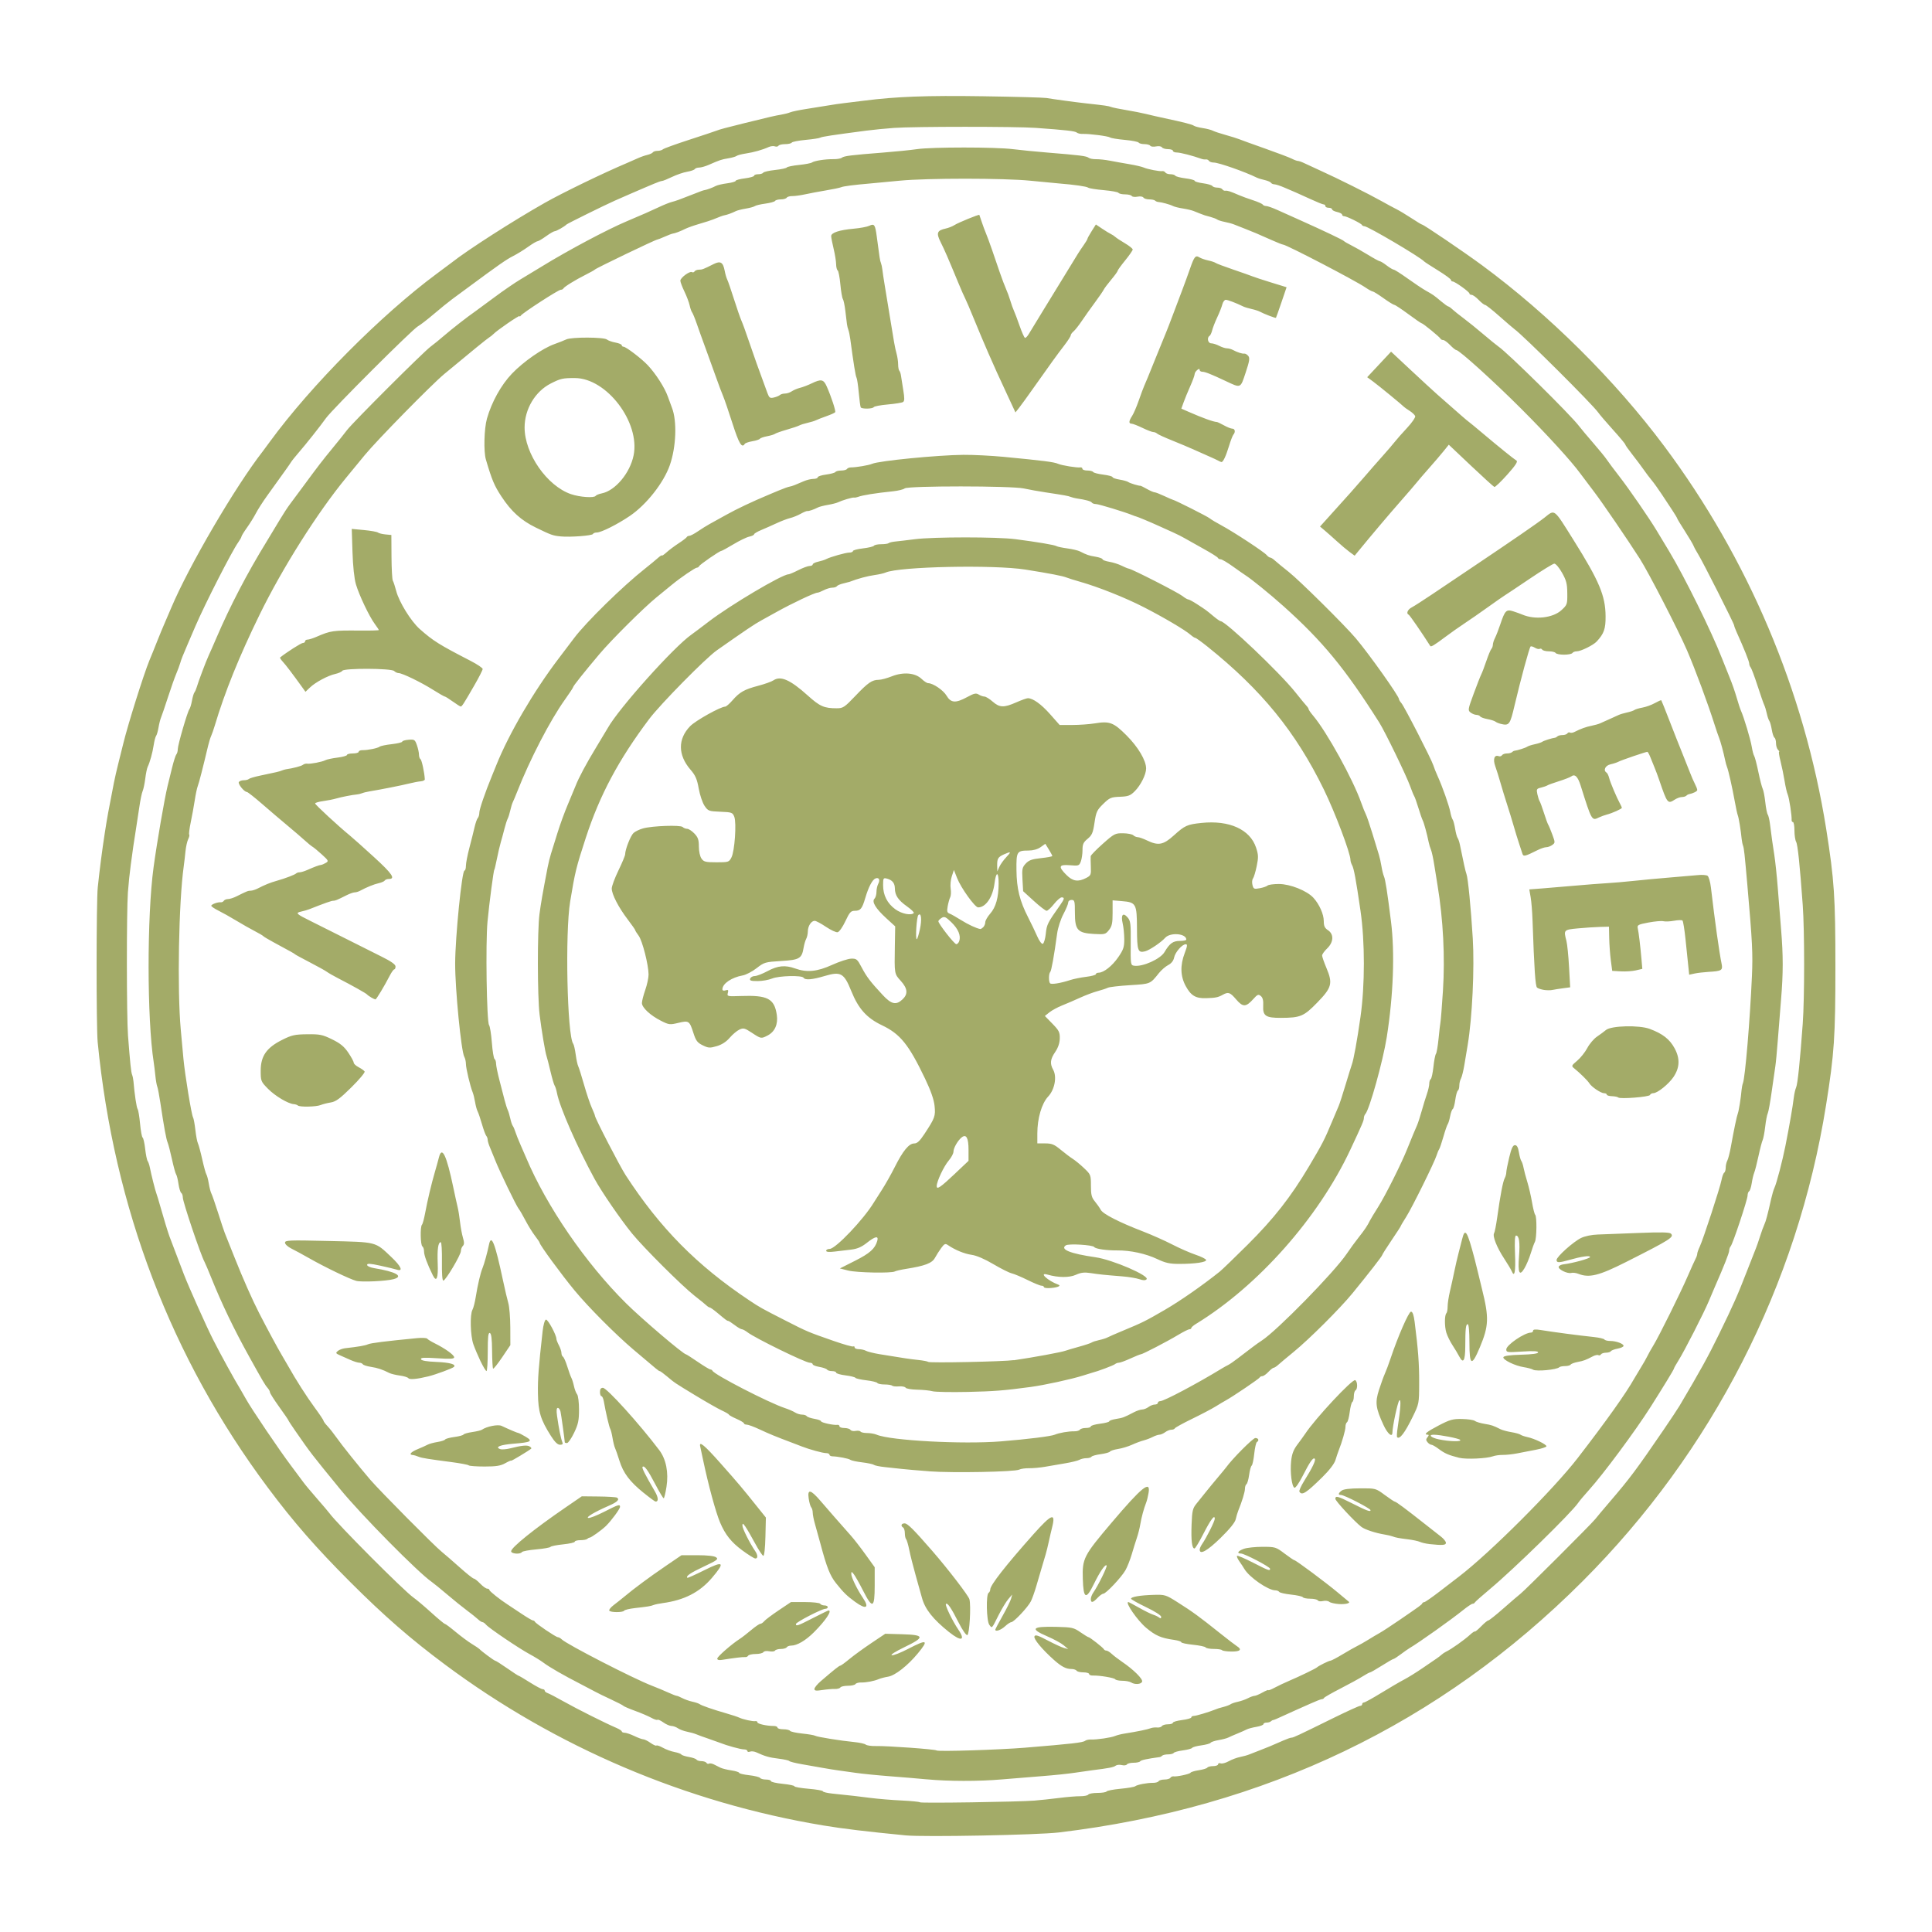<?xml version="1.0" encoding="UTF-8" standalone="no"?>
<svg
   xmlns:dc="http://purl.org/dc/elements/1.1/"
   xmlns:cc="http://creativecommons.org/ns#"
   xmlns:rdf="http://www.w3.org/1999/02/22-rdf-syntax-ns#"
   xmlns:svg="http://www.w3.org/2000/svg"
   xmlns="http://www.w3.org/2000/svg"
   xmlns:sodipodi="http://sodipodi.sourceforge.net/DTD/sodipodi-0.dtd"
   xmlns:inkscape="http://www.inkscape.org/namespaces/inkscape"
   id="Layer_1"
   data-name="Layer 1"
   viewBox="0 0 100 100"
   version="1.1"
   sodipodi:docname="mot-logo-green.svg"
   width="100"
   height="100"
   inkscape:version="0.92.2 2405546, 2018-03-11">
  <defs
     id="defs9" />
  <sodipodi:namedview
     pagecolor="#ffffff"
     bordercolor="#666666"
     borderopacity="1"
     objecttolerance="10"
     gridtolerance="10"
     guidetolerance="10"
     inkscape:pageopacity="0"
     inkscape:pageshadow="2"
     inkscape:window-width="1920"
     inkscape:window-height="983"
     id="namedview7"
     showgrid="false"
     inkscape:zoom="5.6568543"
     inkscape:cx="40.719216"
     inkscape:cy="44.596948"
     inkscape:window-x="0"
     inkscape:window-y="27"
     inkscape:window-maximized="1"
     inkscape:current-layer="Layer_1" />
  <title
     id="title2">MOT Green</title>
  <path
     style="fill:#a3ab68;fill-opacity:1;stroke-width:0.087"
     d="M 46.878,94.999 C 44.812,94.797 43.647,94.657 42.606,94.484 35.52,93.306 28.772,90.435 23.028,86.154 21.24,84.822 19.888,83.644 18.13,81.887 16.372,80.13 15.192,78.779 13.859,76.993 8.866,70.305 5.895,62.524 5.056,53.943 c -0.077,-0.787 -0.073,-7.28 0.004,-8.014 0.102,-0.961 0.225,-1.914 0.364,-2.816 0.121,-0.781 0.188,-1.155 0.472,-2.599 0.047,-0.238 0.149,-0.687 0.228,-0.996 0.079,-0.31 0.195,-0.778 0.259,-1.04 0.237,-0.975 1.047,-3.553 1.348,-4.289 0.058,-0.143 0.138,-0.338 0.178,-0.433 0.039,-0.095 0.156,-0.388 0.26,-0.65 0.104,-0.262 0.257,-0.632 0.341,-0.823 0.084,-0.191 0.243,-0.561 0.353,-0.823 0.915,-2.171 3.311,-6.267 4.739,-8.101 0.037,-0.048 0.204,-0.273 0.371,-0.502 2.122,-2.902 5.75,-6.554 8.628,-8.686 0.382,-0.283 0.733,-0.545 0.78,-0.582 0.831,-0.656 3.163,-2.152 4.812,-3.087 0.916,-0.52 3.051,-1.555 4.249,-2.06 0.167,-0.07 0.421,-0.182 0.564,-0.248 0.143,-0.066 0.368,-0.146 0.499,-0.176 0.132,-0.031 0.261,-0.091 0.287,-0.133 0.026,-0.042 0.135,-0.077 0.242,-0.077 0.107,0 0.231,-0.035 0.277,-0.079 0.045,-0.043 0.648,-0.262 1.34,-0.487 0.692,-0.224 1.335,-0.439 1.431,-0.477 0.173,-0.069 0.485,-0.153 1.474,-0.397 1.262,-0.312 1.579,-0.385 1.864,-0.431 0.167,-0.027 0.382,-0.082 0.477,-0.122 0.095,-0.04 0.466,-0.118 0.824,-0.173 0.358,-0.055 0.865,-0.136 1.127,-0.181 0.262,-0.045 0.633,-0.099 0.824,-0.121 0.191,-0.022 0.659,-0.08 1.041,-0.128 1.682,-0.215 3.251,-0.274 6.157,-0.23 1.669,0.025 3.152,0.066 3.295,0.091 0.346,0.06 1.55,0.223 2.038,0.276 0.99,0.108 1.179,0.136 1.301,0.186 0.072,0.03 0.423,0.102 0.78,0.161 0.358,0.059 0.826,0.151 1.041,0.205 0.215,0.054 0.644,0.152 0.954,0.218 0.999,0.213 1.429,0.323 1.517,0.389 0.048,0.036 0.254,0.09 0.459,0.122 0.205,0.031 0.439,0.092 0.52,0.135 0.081,0.043 0.382,0.143 0.668,0.222 0.286,0.079 0.598,0.177 0.694,0.217 0.095,0.04 0.699,0.258 1.342,0.485 0.642,0.227 1.267,0.464 1.387,0.526 0.121,0.063 0.262,0.115 0.314,0.115 0.052,2.601e-4 0.208,0.056 0.347,0.124 0.138,0.068 0.525,0.246 0.859,0.397 0.824,0.371 2.486,1.201 3.122,1.559 0.286,0.161 0.637,0.351 0.78,0.421 0.143,0.071 0.487,0.278 0.765,0.46 0.278,0.183 0.524,0.332 0.549,0.332 0.083,0 2.154,1.405 3.109,2.108 3.46,2.549 6.876,5.941 9.433,9.367 4.345,5.82 7.241,12.666 8.378,19.802 C 94.942,45.554 95,46.418 95,50.044 c 0,3.626 -0.058,4.49 -0.482,7.148 -1.485,9.322 -5.889,17.936 -12.605,24.654 -7.379,7.381 -16.434,11.725 -27.101,13.001 -1.107,0.132 -6.982,0.245 -7.934,0.152 z m 6.677,-1.802 c 0.286,-0.022 0.852,-0.083 1.257,-0.134 0.405,-0.052 0.9,-0.093 1.1,-0.091 0.2,0.001 0.387,-0.036 0.417,-0.084 0.03,-0.048 0.244,-0.087 0.477,-0.087 0.233,0 0.445,-0.034 0.471,-0.076 0.026,-0.042 0.35,-0.104 0.72,-0.139 0.37,-0.034 0.712,-0.092 0.76,-0.129 0.109,-0.084 0.619,-0.182 0.926,-0.177 0.128,0.002 0.257,-0.036 0.287,-0.084 0.03,-0.048 0.167,-0.088 0.304,-0.088 0.137,0 0.275,-0.04 0.305,-0.089 0.03,-0.049 0.101,-0.082 0.157,-0.074 0.176,0.026 0.841,-0.117 0.886,-0.19 0.024,-0.039 0.219,-0.097 0.433,-0.129 0.214,-0.032 0.411,-0.093 0.437,-0.135 0.026,-0.042 0.162,-0.077 0.302,-0.077 0.14,0 0.255,-0.043 0.255,-0.096 0,-0.053 0.059,-0.073 0.131,-0.046 0.072,0.028 0.26,-0.022 0.418,-0.11 0.157,-0.088 0.42,-0.187 0.584,-0.219 0.164,-0.032 0.376,-0.091 0.471,-0.13 0.095,-0.039 0.349,-0.138 0.564,-0.22 0.38,-0.145 0.577,-0.227 1.227,-0.513 0.174,-0.077 0.356,-0.139 0.404,-0.139 0.095,0 0.309,-0.1 2.187,-1.025 0.693,-0.341 1.308,-0.621 1.366,-0.621 0.058,0 0.106,-0.039 0.106,-0.087 0,-0.048 0.04,-0.087 0.089,-0.087 0.049,0 0.449,-0.221 0.889,-0.491 0.44,-0.27 0.975,-0.583 1.19,-0.695 0.215,-0.112 0.644,-0.379 0.954,-0.592 0.31,-0.213 0.637,-0.437 0.726,-0.496 0.089,-0.059 0.206,-0.149 0.26,-0.2 0.054,-0.05 0.156,-0.119 0.228,-0.153 0.276,-0.13 0.956,-0.612 1.263,-0.895 0.111,-0.102 0.216,-0.171 0.234,-0.153 0.018,0.018 0.165,-0.103 0.326,-0.269 0.161,-0.166 0.327,-0.302 0.368,-0.302 0.041,0 0.395,-0.281 0.785,-0.625 0.39,-0.344 0.788,-0.685 0.883,-0.758 0.223,-0.17 3.686,-3.629 3.863,-3.858 0.073,-0.095 0.424,-0.513 0.78,-0.928 1.016,-1.186 1.359,-1.645 2.755,-3.687 0.367,-0.537 0.741,-1.102 0.833,-1.256 1.093,-1.848 1.475,-2.541 2.038,-3.694 0.761,-1.558 0.97,-2.032 1.478,-3.344 0.203,-0.524 0.402,-1.031 0.442,-1.126 0.04,-0.095 0.134,-0.368 0.209,-0.606 0.075,-0.238 0.174,-0.511 0.22,-0.606 0.081,-0.168 0.177,-0.531 0.357,-1.343 0.048,-0.214 0.123,-0.468 0.168,-0.563 0.109,-0.229 0.417,-1.407 0.567,-2.166 0.212,-1.072 0.375,-2.009 0.436,-2.513 0.023,-0.191 0.077,-0.425 0.12,-0.52 0.078,-0.174 0.202,-1.369 0.341,-3.292 0.097,-1.337 0.097,-4.812 0,-6.151 -0.152,-2.101 -0.259,-3.123 -0.343,-3.269 -0.047,-0.083 -0.086,-0.346 -0.086,-0.585 0,-0.239 -0.035,-0.434 -0.077,-0.434 -0.042,0 -0.073,-0.049 -0.069,-0.108 0.017,-0.212 -0.127,-1.151 -0.203,-1.321 -0.042,-0.095 -0.115,-0.407 -0.16,-0.693 -0.046,-0.286 -0.14,-0.744 -0.209,-1.018 -0.069,-0.274 -0.104,-0.498 -0.077,-0.498 0.027,0 0.003,-0.047 -0.055,-0.104 -0.057,-0.057 -0.104,-0.211 -0.104,-0.341 0,-0.131 -0.036,-0.259 -0.079,-0.286 -0.043,-0.027 -0.107,-0.214 -0.14,-0.417 -0.033,-0.202 -0.091,-0.407 -0.128,-0.454 -0.037,-0.048 -0.096,-0.222 -0.131,-0.387 -0.035,-0.165 -0.095,-0.36 -0.131,-0.433 -0.037,-0.073 -0.194,-0.523 -0.348,-0.999 -0.155,-0.477 -0.315,-0.903 -0.356,-0.949 -0.041,-0.045 -0.074,-0.136 -0.074,-0.202 0,-0.105 -0.277,-0.795 -0.657,-1.635 -0.068,-0.15 -0.123,-0.301 -0.123,-0.335 0,-0.088 -1.622,-3.296 -1.857,-3.673 -0.106,-0.171 -0.216,-0.373 -0.244,-0.449 -0.028,-0.076 -0.23,-0.418 -0.449,-0.759 -0.219,-0.341 -0.398,-0.637 -0.398,-0.658 0,-0.021 -0.111,-0.206 -0.246,-0.411 -0.136,-0.205 -0.388,-0.587 -0.561,-0.849 -0.173,-0.262 -0.403,-0.583 -0.512,-0.713 -0.109,-0.13 -0.296,-0.377 -0.415,-0.549 -0.119,-0.172 -0.383,-0.524 -0.585,-0.781 -0.203,-0.257 -0.369,-0.493 -0.369,-0.524 0,-0.031 -0.285,-0.373 -0.634,-0.759 -0.349,-0.387 -0.691,-0.787 -0.762,-0.89 -0.272,-0.4 -3.88,-3.992 -4.337,-4.318 -0.067,-0.048 -0.418,-0.35 -0.781,-0.671 -0.363,-0.322 -0.697,-0.585 -0.742,-0.585 -0.045,0 -0.195,-0.117 -0.332,-0.26 -0.137,-0.143 -0.3,-0.26 -0.363,-0.26 -0.062,0 -0.114,-0.031 -0.114,-0.07 0,-0.085 -0.751,-0.623 -0.87,-0.623 -0.046,0 -0.084,-0.035 -0.084,-0.078 0,-0.043 -0.302,-0.265 -0.672,-0.493 -0.37,-0.228 -0.692,-0.437 -0.715,-0.464 -0.201,-0.225 -2.915,-1.825 -3.096,-1.825 -0.054,0 -0.111,-0.029 -0.127,-0.065 -0.037,-0.083 -0.796,-0.455 -0.927,-0.455 -0.054,0 -0.099,-0.036 -0.099,-0.08 0,-0.044 -0.117,-0.105 -0.26,-0.137 -0.143,-0.031 -0.26,-0.093 -0.26,-0.137 0,-0.044 -0.078,-0.08 -0.173,-0.08 -0.095,0 -0.173,-0.039 -0.173,-0.087 0,-0.048 -0.04,-0.087 -0.089,-0.087 -0.049,0 -0.351,-0.122 -0.672,-0.271 -0.321,-0.149 -0.662,-0.303 -0.757,-0.342 -0.095,-0.039 -0.357,-0.151 -0.581,-0.249 -0.224,-0.098 -0.465,-0.178 -0.537,-0.178 -0.071,0 -0.152,-0.036 -0.179,-0.08 -0.027,-0.044 -0.175,-0.107 -0.327,-0.141 -0.153,-0.034 -0.338,-0.09 -0.411,-0.127 -0.614,-0.303 -1.973,-0.779 -2.222,-0.779 -0.109,0 -0.223,-0.04 -0.253,-0.089 -0.03,-0.049 -0.101,-0.082 -0.157,-0.073 -0.056,0.009 -0.16,-0.005 -0.232,-0.031 -0.435,-0.158 -1.09,-0.327 -1.267,-0.327 -0.114,0 -0.207,-0.039 -0.207,-0.087 0,-0.048 -0.115,-0.087 -0.255,-0.087 -0.14,0 -0.282,-0.043 -0.314,-0.095 -0.033,-0.054 -0.166,-0.074 -0.305,-0.046 -0.135,0.027 -0.27,0.012 -0.298,-0.035 -0.028,-0.046 -0.164,-0.084 -0.302,-0.084 -0.137,0 -0.272,-0.036 -0.299,-0.079 -0.027,-0.044 -0.351,-0.107 -0.72,-0.14 -0.369,-0.034 -0.71,-0.09 -0.758,-0.125 -0.095,-0.07 -1.087,-0.198 -1.422,-0.184 -0.114,0.005 -0.251,-0.026 -0.303,-0.07 -0.095,-0.078 -0.537,-0.128 -2.133,-0.243 -1.033,-0.074 -6.28,-0.073 -7.327,0.002 -0.429,0.031 -1.073,0.094 -1.431,0.141 -1.776,0.233 -2.305,0.313 -2.385,0.363 -0.048,0.03 -0.389,0.082 -0.758,0.116 -0.369,0.034 -0.694,0.097 -0.72,0.141 -0.027,0.044 -0.181,0.079 -0.342,0.079 -0.161,0 -0.316,0.037 -0.345,0.083 -0.028,0.046 -0.111,0.06 -0.184,0.032 -0.073,-0.028 -0.218,-0.012 -0.322,0.035 -0.316,0.144 -0.775,0.273 -1.186,0.335 -0.215,0.032 -0.429,0.089 -0.477,0.126 -0.048,0.037 -0.243,0.093 -0.434,0.124 -0.349,0.058 -0.43,0.085 -1.01,0.339 -0.174,0.076 -0.396,0.139 -0.493,0.139 -0.097,0 -0.199,0.036 -0.226,0.079 -0.027,0.043 -0.205,0.105 -0.395,0.137 -0.19,0.032 -0.541,0.152 -0.78,0.267 -0.239,0.115 -0.472,0.209 -0.518,0.209 -0.046,0 -0.232,0.064 -0.412,0.142 -0.18,0.078 -0.406,0.173 -0.502,0.212 -0.095,0.038 -0.408,0.173 -0.694,0.299 -0.286,0.126 -0.657,0.289 -0.824,0.361 -0.473,0.206 -2.466,1.19 -2.515,1.241 -0.099,0.104 -0.521,0.345 -0.605,0.345 -0.05,0 -0.252,0.117 -0.45,0.26 -0.198,0.143 -0.397,0.26 -0.443,0.26 -0.046,0 -0.265,0.13 -0.486,0.288 -0.221,0.159 -0.574,0.376 -0.785,0.483 -0.345,0.175 -0.727,0.441 -2.333,1.628 -0.27,0.2 -0.64,0.473 -0.822,0.606 -0.182,0.134 -0.605,0.477 -0.941,0.763 -0.336,0.286 -0.707,0.572 -0.825,0.636 -0.285,0.154 -4.425,4.288 -4.756,4.75 -0.326,0.454 -1.033,1.345 -1.429,1.802 -0.167,0.192 -0.343,0.413 -0.39,0.49 -0.082,0.132 -0.209,0.311 -1.224,1.721 -0.222,0.309 -0.485,0.718 -0.584,0.91 -0.099,0.191 -0.308,0.528 -0.465,0.748 -0.157,0.22 -0.285,0.429 -0.285,0.463 0,0.035 -0.076,0.169 -0.168,0.298 -0.331,0.464 -1.715,3.176 -2.216,4.34 -0.174,0.405 -0.35,0.814 -0.391,0.91 -0.261,0.605 -0.34,0.804 -0.394,0.996 -0.034,0.119 -0.128,0.373 -0.209,0.563 -0.081,0.191 -0.274,0.736 -0.428,1.213 -0.155,0.477 -0.314,0.944 -0.355,1.04 -0.041,0.095 -0.1,0.329 -0.132,0.52 -0.032,0.191 -0.088,0.386 -0.124,0.433 -0.037,0.048 -0.093,0.262 -0.126,0.477 -0.06,0.401 -0.197,0.894 -0.312,1.13 -0.036,0.073 -0.092,0.346 -0.124,0.606 -0.032,0.26 -0.094,0.551 -0.136,0.646 -0.043,0.095 -0.12,0.466 -0.171,0.823 -0.051,0.357 -0.135,0.903 -0.185,1.213 -0.05,0.31 -0.107,0.68 -0.127,0.823 -0.019,0.143 -0.078,0.572 -0.131,0.953 -0.053,0.381 -0.12,1.024 -0.149,1.43 -0.073,1.004 -0.069,6.443 0.005,7.408 0.112,1.454 0.159,1.906 0.213,2.036 0.029,0.071 0.061,0.227 0.071,0.347 0.054,0.655 0.159,1.354 0.215,1.43 0.035,0.048 0.092,0.389 0.126,0.758 0.034,0.369 0.093,0.691 0.132,0.715 0.039,0.024 0.099,0.287 0.132,0.585 0.034,0.298 0.091,0.581 0.128,0.628 0.036,0.048 0.089,0.204 0.117,0.347 0.073,0.374 0.279,1.191 0.339,1.343 0.028,0.071 0.117,0.364 0.197,0.65 0.174,0.62 0.388,1.32 0.475,1.559 0.091,0.248 0.598,1.583 0.758,1.993 0.26,0.667 1.153,2.664 1.493,3.336 0.398,0.787 1.126,2.111 1.434,2.609 0.048,0.077 0.171,0.291 0.273,0.477 0.285,0.515 1.748,2.678 2.33,3.447 0.285,0.376 0.575,0.766 0.645,0.866 0.069,0.1 0.382,0.475 0.694,0.832 0.312,0.357 0.607,0.704 0.654,0.77 0.392,0.545 3.858,4.024 4.35,4.367 0.151,0.105 0.565,0.454 0.92,0.776 0.355,0.322 0.672,0.585 0.704,0.585 0.032,0 0.284,0.187 0.56,0.417 0.276,0.229 0.654,0.51 0.842,0.624 0.187,0.114 0.36,0.23 0.384,0.257 0.096,0.111 0.766,0.609 0.82,0.609 0.032,0 0.309,0.175 0.616,0.39 0.307,0.214 0.576,0.39 0.599,0.39 0.022,0 0.286,0.156 0.586,0.346 0.3,0.19 0.594,0.346 0.654,0.347 0.06,8.66e-4 0.108,0.035 0.108,0.077 0,0.042 0.068,0.099 0.152,0.127 0.083,0.028 0.464,0.226 0.845,0.441 0.682,0.384 2.157,1.123 2.71,1.358 0.155,0.066 0.282,0.149 0.282,0.185 0,0.036 0.068,0.067 0.152,0.068 0.083,0.002 0.308,0.078 0.499,0.17 0.191,0.092 0.399,0.169 0.464,0.17 0.064,0.002 0.232,0.085 0.374,0.186 0.141,0.1 0.278,0.162 0.304,0.136 0.026,-0.026 0.177,0.026 0.335,0.115 0.159,0.089 0.429,0.188 0.6,0.22 0.171,0.032 0.33,0.089 0.354,0.128 0.024,0.038 0.199,0.096 0.389,0.128 0.19,0.032 0.368,0.094 0.395,0.137 0.027,0.044 0.142,0.079 0.255,0.079 0.114,0 0.231,0.04 0.261,0.088 0.03,0.048 0.089,0.067 0.132,0.04 0.042,-0.026 0.157,-0.007 0.254,0.042 0.097,0.049 0.249,0.125 0.338,0.169 0.088,0.044 0.342,0.107 0.564,0.14 0.222,0.033 0.403,0.09 0.403,0.126 0,0.036 0.233,0.092 0.518,0.124 0.285,0.032 0.541,0.096 0.569,0.141 0.028,0.045 0.166,0.083 0.306,0.083 0.14,0 0.255,0.037 0.255,0.081 0,0.045 0.273,0.108 0.607,0.141 0.334,0.033 0.607,0.09 0.607,0.127 0,0.037 0.332,0.095 0.737,0.129 0.405,0.034 0.737,0.092 0.737,0.13 0,0.038 0.224,0.092 0.499,0.12 1.028,0.107 1.297,0.137 1.973,0.224 0.382,0.049 1.101,0.109 1.598,0.132 0.497,0.024 0.927,0.066 0.954,0.094 0.053,0.054 5.073,-0.021 5.946,-0.089 z m -5.593,-1.099 c -0.405,-0.039 -1.264,-0.111 -1.908,-0.16 -0.644,-0.049 -1.444,-0.129 -1.778,-0.178 -0.334,-0.048 -0.744,-0.106 -0.91,-0.128 -0.167,-0.022 -0.518,-0.079 -0.78,-0.126 -0.262,-0.047 -0.75,-0.134 -1.084,-0.191 -0.334,-0.058 -0.626,-0.132 -0.65,-0.165 -0.024,-0.033 -0.274,-0.088 -0.555,-0.122 -0.483,-0.059 -0.703,-0.122 -1.152,-0.329 -0.104,-0.048 -0.25,-0.064 -0.325,-0.035 -0.075,0.029 -0.136,0.014 -0.136,-0.032 0,-0.046 -0.08,-0.084 -0.179,-0.084 -0.17,0 -0.881,-0.196 -1.252,-0.345 -0.095,-0.038 -0.369,-0.135 -0.607,-0.216 -0.238,-0.08 -0.512,-0.18 -0.607,-0.221 -0.095,-0.041 -0.31,-0.102 -0.477,-0.134 -0.167,-0.033 -0.38,-0.113 -0.475,-0.178 -0.094,-0.065 -0.244,-0.119 -0.333,-0.119 -0.089,0 -0.278,-0.082 -0.419,-0.183 -0.141,-0.1 -0.278,-0.162 -0.304,-0.136 -0.026,0.026 -0.17,-0.021 -0.32,-0.104 C 33.561,88.828 33.184,88.668 32.874,88.555 32.564,88.442 32.291,88.324 32.267,88.294 32.243,88.264 31.951,88.112 31.617,87.958 31.283,87.803 30.932,87.632 30.837,87.578 30.741,87.524 30.39,87.339 30.056,87.168 c -0.886,-0.455 -1.609,-0.87 -1.924,-1.106 -0.152,-0.114 -0.472,-0.311 -0.709,-0.438 -0.55,-0.295 -2.118,-1.354 -2.263,-1.529 -0.061,-0.073 -0.144,-0.133 -0.186,-0.133 -0.042,0 -0.149,-0.068 -0.237,-0.152 -0.089,-0.083 -0.345,-0.288 -0.57,-0.455 -0.225,-0.167 -0.684,-0.537 -1.019,-0.823 -0.336,-0.286 -0.694,-0.577 -0.796,-0.648 -0.707,-0.487 -3.658,-3.476 -4.75,-4.811 -1.495,-1.828 -1.52,-1.86 -2.324,-3.021 -0.194,-0.279 -0.352,-0.522 -0.352,-0.54 0,-0.018 -0.215,-0.331 -0.477,-0.696 -0.262,-0.365 -0.477,-0.704 -0.477,-0.753 0,-0.049 -0.055,-0.15 -0.121,-0.225 -0.128,-0.144 -0.246,-0.344 -0.948,-1.61 -0.792,-1.427 -1.436,-2.766 -1.977,-4.115 -0.143,-0.357 -0.296,-0.716 -0.339,-0.797 C 10.377,64.928 9.465,62.218 9.463,61.983 9.463,61.879 9.425,61.771 9.38,61.743 9.336,61.715 9.272,61.508 9.239,61.283 9.207,61.058 9.152,60.835 9.117,60.787 9.082,60.739 8.985,60.389 8.902,60.007 8.819,59.626 8.718,59.236 8.678,59.141 8.603,58.967 8.491,58.355 8.297,57.062 8.24,56.68 8.169,56.31 8.139,56.239 8.109,56.167 8.065,55.914 8.041,55.675 8.017,55.437 7.979,55.125 7.956,54.982 7.606,52.738 7.603,47.433 7.949,44.889 c 0.178,-1.307 0.566,-3.557 0.724,-4.202 0.047,-0.191 0.152,-0.619 0.234,-0.953 0.082,-0.334 0.182,-0.644 0.222,-0.689 0.04,-0.045 0.073,-0.167 0.073,-0.27 0,-0.219 0.502,-1.945 0.603,-2.073 0.038,-0.048 0.096,-0.243 0.131,-0.433 0.034,-0.191 0.092,-0.386 0.129,-0.433 0.037,-0.048 0.088,-0.165 0.115,-0.26 0.077,-0.273 0.486,-1.359 0.62,-1.646 0.067,-0.143 0.247,-0.552 0.4,-0.91 0.707,-1.649 1.595,-3.354 2.596,-4.982 0.205,-0.334 0.511,-0.84 0.68,-1.126 0.169,-0.286 0.41,-0.656 0.537,-0.823 0.126,-0.167 0.43,-0.576 0.676,-0.91 0.775,-1.054 1.002,-1.349 1.535,-1.996 0.286,-0.347 0.618,-0.761 0.736,-0.92 0.285,-0.382 3.95,-4.042 4.325,-4.319 0.161,-0.119 0.482,-0.38 0.714,-0.581 0.407,-0.351 1.202,-0.971 1.585,-1.235 0.101,-0.07 0.555,-0.404 1.008,-0.742 0.453,-0.338 1.058,-0.753 1.344,-0.923 0.286,-0.169 0.793,-0.476 1.127,-0.682 1.322,-0.814 3.379,-1.908 4.379,-2.329 0.78,-0.329 1.232,-0.527 1.691,-0.744 0.238,-0.112 0.531,-0.229 0.65,-0.258 0.191,-0.047 0.403,-0.124 1.084,-0.393 0.458,-0.181 0.526,-0.205 0.607,-0.218 0.122,-0.019 0.407,-0.125 0.578,-0.216 0.079,-0.042 0.343,-0.103 0.585,-0.135 0.243,-0.032 0.441,-0.09 0.441,-0.128 0,-0.038 0.215,-0.096 0.477,-0.129 0.262,-0.033 0.477,-0.094 0.477,-0.136 0,-0.042 0.095,-0.077 0.212,-0.077 0.116,0 0.234,-0.036 0.261,-0.08 0.027,-0.044 0.303,-0.107 0.613,-0.14 0.31,-0.033 0.583,-0.092 0.607,-0.13 0.024,-0.038 0.306,-0.097 0.627,-0.13 0.321,-0.033 0.623,-0.09 0.671,-0.126 0.118,-0.09 0.707,-0.181 1.115,-0.174 0.184,0.003 0.379,-0.03 0.434,-0.074 0.113,-0.092 0.486,-0.138 2.137,-0.267 0.644,-0.05 1.435,-0.13 1.758,-0.178 0.764,-0.112 4.061,-0.112 4.958,0.001 0.384,0.048 1.186,0.128 1.782,0.176 1.685,0.137 2.03,0.18 2.137,0.268 0.055,0.045 0.23,0.079 0.39,0.076 0.16,-0.003 0.486,0.033 0.724,0.079 0.238,0.047 0.687,0.127 0.997,0.179 0.31,0.052 0.642,0.129 0.737,0.171 0.207,0.092 0.826,0.211 0.969,0.188 0.056,-0.009 0.127,0.023 0.157,0.072 0.03,0.049 0.148,0.089 0.262,0.089 0.114,0 0.228,0.034 0.254,0.077 0.026,0.042 0.262,0.103 0.525,0.136 0.263,0.033 0.478,0.091 0.478,0.129 0,0.038 0.193,0.095 0.43,0.126 0.236,0.031 0.453,0.095 0.482,0.141 0.029,0.046 0.145,0.084 0.259,0.084 0.114,0 0.231,0.04 0.262,0.089 0.03,0.049 0.101,0.082 0.157,0.073 0.105,-0.016 0.255,0.032 0.709,0.23 0.143,0.062 0.466,0.18 0.717,0.261 0.251,0.081 0.478,0.182 0.504,0.224 0.026,0.042 0.106,0.076 0.177,0.076 0.072,0 0.333,0.091 0.58,0.203 0.247,0.111 0.782,0.351 1.187,0.533 1.241,0.556 2.209,1.018 2.255,1.074 0.024,0.03 0.199,0.132 0.39,0.227 0.191,0.095 0.585,0.319 0.876,0.497 0.291,0.179 0.561,0.325 0.599,0.325 0.038,0 0.197,0.097 0.353,0.217 0.156,0.119 0.32,0.217 0.364,0.217 0.044,0 0.368,0.207 0.721,0.459 0.353,0.253 0.777,0.535 0.942,0.628 0.376,0.211 0.41,0.234 0.794,0.556 0.173,0.145 0.339,0.263 0.369,0.263 0.029,0 0.126,0.068 0.215,0.152 0.089,0.083 0.345,0.288 0.57,0.455 0.225,0.167 0.684,0.537 1.019,0.823 0.336,0.286 0.694,0.577 0.796,0.648 0.492,0.339 3.714,3.518 4.16,4.105 0.103,0.136 0.437,0.534 0.742,0.885 0.305,0.351 0.617,0.734 0.694,0.851 0.077,0.117 0.376,0.518 0.666,0.891 0.491,0.632 1.534,2.146 1.91,2.771 0.091,0.151 0.388,0.644 0.661,1.096 0.782,1.295 2.207,4.183 2.724,5.518 0.12,0.31 0.307,0.778 0.416,1.04 0.109,0.262 0.265,0.71 0.347,0.996 0.082,0.286 0.184,0.598 0.227,0.693 0.154,0.341 0.495,1.48 0.558,1.863 0.035,0.214 0.092,0.429 0.126,0.477 0.034,0.048 0.131,0.418 0.215,0.823 0.084,0.405 0.186,0.8 0.226,0.878 0.04,0.078 0.101,0.39 0.134,0.693 0.033,0.303 0.09,0.59 0.126,0.638 0.036,0.048 0.088,0.262 0.115,0.477 0.097,0.766 0.13,1.004 0.224,1.603 0.052,0.334 0.133,1.094 0.179,1.689 0.046,0.596 0.124,1.57 0.173,2.166 0.113,1.369 0.113,2.273 -8.67e-4,3.639 -0.049,0.596 -0.125,1.551 -0.169,2.123 -0.043,0.572 -0.101,1.176 -0.128,1.343 -0.027,0.167 -0.111,0.752 -0.187,1.3 -0.076,0.548 -0.168,1.056 -0.205,1.13 -0.037,0.073 -0.097,0.384 -0.132,0.69 -0.036,0.306 -0.095,0.616 -0.131,0.69 -0.036,0.073 -0.134,0.445 -0.216,0.827 -0.082,0.381 -0.182,0.771 -0.222,0.866 -0.04,0.095 -0.097,0.339 -0.128,0.541 -0.031,0.202 -0.091,0.39 -0.135,0.417 -0.043,0.027 -0.079,0.125 -0.079,0.217 0,0.208 -0.769,2.519 -0.876,2.633 -0.042,0.045 -0.077,0.146 -0.077,0.223 0,0.12 -0.266,0.793 -0.735,1.861 -0.063,0.143 -0.203,0.474 -0.312,0.736 -0.254,0.611 -1.28,2.619 -1.582,3.096 -0.128,0.202 -0.232,0.39 -0.232,0.418 0,0.043 -0.566,0.97 -1.214,1.991 -0.783,1.233 -2.448,3.477 -3.18,4.286 -0.237,0.262 -0.49,0.563 -0.563,0.67 -0.35,0.515 -3.322,3.42 -4.542,4.44 -0.427,0.357 -0.79,0.679 -0.806,0.715 -0.016,0.036 -0.067,0.065 -0.114,0.065 -0.047,0 -0.268,0.147 -0.491,0.327 -0.616,0.497 -2.285,1.682 -2.773,1.969 -0.081,0.048 -0.289,0.194 -0.463,0.325 -0.174,0.131 -0.341,0.238 -0.371,0.238 -0.03,0 -0.302,0.156 -0.604,0.347 -0.302,0.191 -0.575,0.347 -0.607,0.347 -0.032,0 -0.207,0.095 -0.39,0.21 -0.183,0.116 -0.699,0.398 -1.147,0.628 -0.448,0.23 -0.827,0.447 -0.843,0.483 -0.016,0.036 -0.067,0.065 -0.114,0.065 -0.047,0 -0.307,0.101 -0.578,0.224 -0.271,0.123 -0.63,0.283 -0.797,0.354 -0.167,0.072 -0.479,0.214 -0.694,0.315 -0.215,0.102 -0.416,0.186 -0.448,0.187 -0.032,0.001 -0.087,0.031 -0.123,0.067 -0.036,0.036 -0.137,0.065 -0.224,0.065 -0.087,0 -0.159,0.036 -0.159,0.079 0,0.043 -0.164,0.107 -0.365,0.141 -0.201,0.034 -0.425,0.094 -0.499,0.133 -0.073,0.039 -0.289,0.135 -0.48,0.213 -0.191,0.078 -0.407,0.172 -0.48,0.21 -0.073,0.038 -0.298,0.096 -0.498,0.13 -0.201,0.034 -0.386,0.096 -0.412,0.138 -0.026,0.042 -0.242,0.102 -0.479,0.134 -0.238,0.031 -0.452,0.09 -0.477,0.13 -0.025,0.04 -0.239,0.098 -0.477,0.13 -0.238,0.031 -0.453,0.091 -0.478,0.132 -0.026,0.041 -0.155,0.075 -0.287,0.075 -0.132,0 -0.27,0.029 -0.306,0.065 -0.036,0.036 -0.091,0.069 -0.123,0.073 -0.654,0.089 -0.981,0.159 -1.019,0.22 -0.026,0.041 -0.178,0.075 -0.34,0.075 -0.161,0 -0.317,0.039 -0.347,0.087 -0.03,0.048 -0.149,0.063 -0.266,0.034 -0.117,-0.029 -0.261,-0.014 -0.32,0.033 -0.098,0.079 -0.375,0.133 -1.191,0.232 -0.167,0.02 -0.577,0.079 -0.91,0.13 -0.334,0.051 -1.095,0.13 -1.691,0.176 -0.596,0.046 -1.552,0.124 -2.124,0.173 -1.17,0.101 -2.757,0.098 -3.859,-0.007 z m 5.116,-1.64 c 2.411,-0.198 2.973,-0.263 3.087,-0.354 0.053,-0.042 0.189,-0.072 0.303,-0.067 0.297,0.013 1.044,-0.096 1.248,-0.183 0.095,-0.041 0.31,-0.096 0.477,-0.122 0.709,-0.113 1.194,-0.213 1.387,-0.286 0.072,-0.027 0.214,-0.041 0.317,-0.031 0.103,0.01 0.212,-0.023 0.244,-0.074 0.031,-0.05 0.172,-0.092 0.312,-0.092 0.14,0 0.255,-0.036 0.255,-0.08 0,-0.044 0.215,-0.107 0.477,-0.14 0.262,-0.033 0.477,-0.094 0.477,-0.136 0,-0.042 0.057,-0.077 0.127,-0.077 0.115,0 0.767,-0.193 1.087,-0.322 0.172,-0.069 0.175,-0.071 0.477,-0.151 0.143,-0.038 0.299,-0.099 0.347,-0.135 0.048,-0.036 0.216,-0.092 0.374,-0.126 0.158,-0.034 0.392,-0.116 0.52,-0.183 0.128,-0.067 0.28,-0.121 0.338,-0.122 0.058,0 0.244,-0.078 0.412,-0.172 0.168,-0.094 0.306,-0.15 0.306,-0.124 0,0.026 0.146,-0.031 0.325,-0.127 0.179,-0.096 0.52,-0.257 0.759,-0.359 0.528,-0.224 1.371,-0.632 1.431,-0.691 0.079,-0.079 0.619,-0.347 0.699,-0.347 0.043,0 0.323,-0.147 0.622,-0.327 0.299,-0.18 0.641,-0.374 0.76,-0.431 0.119,-0.057 0.373,-0.201 0.564,-0.32 0.191,-0.119 0.464,-0.282 0.607,-0.361 0.143,-0.08 0.607,-0.383 1.031,-0.674 1.076,-0.738 1.134,-0.78 1.166,-0.853 0.016,-0.036 0.063,-0.065 0.106,-0.065 0.042,0 0.393,-0.244 0.78,-0.541 0.386,-0.298 0.846,-0.651 1.021,-0.785 1.596,-1.221 4.894,-4.516 6.144,-6.137 1.496,-1.94 2.485,-3.33 2.931,-4.121 0.075,-0.132 0.233,-0.396 0.352,-0.587 0.119,-0.191 0.263,-0.444 0.32,-0.563 0.057,-0.119 0.196,-0.368 0.31,-0.553 0.287,-0.467 1.403,-2.718 1.787,-3.606 0.176,-0.405 0.356,-0.804 0.401,-0.887 0.045,-0.083 0.082,-0.194 0.082,-0.247 0,-0.053 0.058,-0.219 0.129,-0.369 0.177,-0.375 1.057,-3.069 1.131,-3.464 0.033,-0.176 0.095,-0.341 0.137,-0.367 0.042,-0.026 0.077,-0.143 0.077,-0.26 0,-0.117 0.037,-0.28 0.082,-0.363 0.045,-0.083 0.128,-0.404 0.184,-0.714 0.163,-0.904 0.307,-1.593 0.362,-1.733 0.052,-0.132 0.161,-0.818 0.193,-1.213 0.01,-0.119 0.041,-0.275 0.069,-0.347 0.117,-0.295 0.364,-3.229 0.467,-5.541 0.052,-1.172 0.022,-1.771 -0.237,-4.726 -0.143,-1.628 -0.172,-1.897 -0.225,-2.036 -0.027,-0.071 -0.058,-0.227 -0.07,-0.347 -0.043,-0.442 -0.148,-1.087 -0.198,-1.213 -0.028,-0.071 -0.101,-0.403 -0.16,-0.736 -0.127,-0.709 -0.326,-1.591 -0.401,-1.776 -0.029,-0.071 -0.072,-0.227 -0.096,-0.347 -0.077,-0.381 -0.243,-0.991 -0.317,-1.17 -0.04,-0.095 -0.14,-0.388 -0.223,-0.65 -0.35,-1.106 -1.007,-2.878 -1.433,-3.865 -0.455,-1.054 -1.992,-4.038 -2.445,-4.746 -0.63,-0.986 -1.953,-2.923 -2.363,-3.459 -0.284,-0.372 -0.607,-0.801 -0.718,-0.953 -0.456,-0.627 -1.706,-1.997 -3.055,-3.346 -1.404,-1.405 -3.209,-3.038 -3.358,-3.038 -0.041,0 -0.187,-0.117 -0.324,-0.26 -0.137,-0.143 -0.297,-0.26 -0.356,-0.26 -0.059,0 -0.12,-0.029 -0.136,-0.065 -0.038,-0.085 -0.912,-0.801 -0.977,-0.801 -0.028,0 -0.341,-0.214 -0.695,-0.477 -0.355,-0.262 -0.68,-0.477 -0.722,-0.477 -0.042,0 -0.295,-0.156 -0.562,-0.347 -0.266,-0.191 -0.517,-0.347 -0.558,-0.347 -0.04,0 -0.212,-0.094 -0.382,-0.21 -0.537,-0.365 -4.095,-2.216 -4.258,-2.216 -0.035,0 -0.29,-0.1 -0.565,-0.223 -0.759,-0.338 -0.986,-0.434 -1.411,-0.599 -0.215,-0.083 -0.468,-0.183 -0.564,-0.222 -0.095,-0.039 -0.31,-0.097 -0.477,-0.13 -0.167,-0.032 -0.343,-0.087 -0.39,-0.123 -0.048,-0.036 -0.204,-0.096 -0.347,-0.135 -0.143,-0.038 -0.28,-0.076 -0.303,-0.084 -0.11,-0.037 -0.406,-0.152 -0.564,-0.219 -0.095,-0.041 -0.348,-0.1 -0.56,-0.133 -0.213,-0.032 -0.447,-0.091 -0.52,-0.13 -0.143,-0.076 -0.589,-0.198 -0.756,-0.208 -0.056,-0.003 -0.131,-0.034 -0.166,-0.07 -0.035,-0.035 -0.172,-0.064 -0.305,-0.064 -0.132,0 -0.267,-0.043 -0.3,-0.095 -0.033,-0.054 -0.166,-0.074 -0.305,-0.046 -0.135,0.027 -0.27,0.012 -0.298,-0.035 -0.028,-0.046 -0.184,-0.084 -0.345,-0.084 -0.161,0 -0.315,-0.035 -0.341,-0.078 -0.026,-0.043 -0.37,-0.105 -0.764,-0.14 -0.394,-0.034 -0.755,-0.092 -0.803,-0.128 -0.083,-0.064 -0.695,-0.152 -1.517,-0.219 -0.215,-0.017 -0.878,-0.081 -1.474,-0.141 -1.375,-0.138 -5.344,-0.139 -6.764,-0.002 -0.596,0.058 -1.279,0.122 -1.517,0.143 -0.884,0.077 -1.391,0.142 -1.517,0.196 -0.072,0.03 -0.423,0.104 -0.78,0.163 -0.358,0.06 -0.845,0.151 -1.084,0.204 -0.238,0.052 -0.538,0.093 -0.666,0.091 -0.128,-0.002 -0.257,0.035 -0.287,0.083 -0.03,0.048 -0.167,0.088 -0.304,0.088 -0.137,0 -0.272,0.035 -0.298,0.079 -0.027,0.043 -0.253,0.106 -0.504,0.14 -0.25,0.034 -0.494,0.091 -0.542,0.128 -0.048,0.037 -0.261,0.096 -0.474,0.131 -0.213,0.035 -0.447,0.095 -0.52,0.133 -0.163,0.085 -0.45,0.191 -0.567,0.209 -0.085,0.013 -0.26,0.077 -0.607,0.221 -0.095,0.04 -0.408,0.14 -0.694,0.223 -0.286,0.083 -0.618,0.2 -0.737,0.26 -0.252,0.127 -0.526,0.231 -0.65,0.247 -0.048,0.006 -0.238,0.078 -0.422,0.16 -0.185,0.082 -0.355,0.149 -0.38,0.149 -0.089,0 -3.168,1.48 -3.23,1.552 -0.024,0.028 -0.238,0.148 -0.476,0.267 -0.535,0.268 -1.118,0.628 -1.157,0.715 -0.016,0.036 -0.078,0.065 -0.137,0.065 -0.121,0 -1.966,1.195 -2.065,1.338 -0.035,0.05 -0.064,0.061 -0.065,0.025 -0.001,-0.065 -1.172,0.739 -1.347,0.925 -0.049,0.052 -0.151,0.133 -0.227,0.181 -0.126,0.079 -0.845,0.664 -2.329,1.897 -0.646,0.537 -3.481,3.426 -4.101,4.181 -0.229,0.278 -0.667,0.811 -0.974,1.184 -1.482,1.801 -3.292,4.664 -4.472,7.077 -1.058,2.162 -1.811,4.025 -2.328,5.761 -0.057,0.191 -0.139,0.425 -0.182,0.52 -0.044,0.095 -0.116,0.329 -0.161,0.52 -0.263,1.11 -0.472,1.928 -0.534,2.079 -0.038,0.095 -0.109,0.427 -0.156,0.736 -0.048,0.31 -0.141,0.826 -0.209,1.147 -0.067,0.321 -0.102,0.604 -0.078,0.628 0.024,0.024 5.203e-4,0.132 -0.053,0.239 -0.053,0.107 -0.116,0.39 -0.14,0.628 -0.023,0.238 -0.064,0.589 -0.091,0.78 -0.259,1.865 -0.341,6.374 -0.153,8.447 0.054,0.596 0.116,1.278 0.139,1.516 0.077,0.823 0.419,2.909 0.498,3.032 0.03,0.048 0.084,0.338 0.119,0.646 0.035,0.308 0.094,0.62 0.132,0.693 0.037,0.073 0.138,0.445 0.223,0.827 0.085,0.381 0.182,0.732 0.215,0.78 0.033,0.048 0.089,0.261 0.124,0.473 0.035,0.213 0.096,0.447 0.136,0.52 0.039,0.073 0.195,0.523 0.347,1 0.151,0.477 0.306,0.944 0.345,1.04 0.039,0.095 0.264,0.661 0.501,1.256 0.457,1.148 0.918,2.189 1.284,2.902 0.399,0.778 0.957,1.812 1.168,2.166 0.114,0.191 0.265,0.451 0.337,0.579 0.392,0.699 0.951,1.574 1.359,2.128 0.254,0.345 0.462,0.655 0.462,0.688 0,0.034 0.093,0.161 0.208,0.282 0.114,0.122 0.319,0.381 0.455,0.575 0.279,0.398 1.151,1.488 1.755,2.193 0.487,0.569 3.333,3.44 3.696,3.729 0.143,0.114 0.558,0.474 0.922,0.799 0.364,0.326 0.698,0.592 0.743,0.592 0.044,0 0.193,0.117 0.33,0.26 0.137,0.143 0.3,0.26 0.363,0.26 0.063,0 0.114,0.031 0.114,0.07 0,0.062 0.562,0.509 0.947,0.754 0.075,0.048 0.384,0.253 0.685,0.455 0.301,0.202 0.581,0.368 0.621,0.368 0.04,0 0.086,0.029 0.102,0.065 0.043,0.096 1.09,0.801 1.189,0.801 0.047,0 0.136,0.05 0.199,0.112 0.266,0.26 3.719,2.035 4.667,2.399 0.262,0.101 0.642,0.259 0.844,0.352 0.202,0.093 0.397,0.169 0.434,0.17 0.036,0 0.171,0.055 0.299,0.122 0.128,0.067 0.362,0.149 0.52,0.183 0.158,0.034 0.327,0.09 0.374,0.126 0.104,0.077 0.676,0.275 1.387,0.48 0.286,0.082 0.58,0.179 0.653,0.215 0.193,0.094 0.716,0.21 0.843,0.186 0.06,-0.011 0.108,0.016 0.108,0.061 0,0.081 0.482,0.189 0.845,0.189 0.107,0 0.195,0.038 0.195,0.085 0,0.047 0.134,0.086 0.298,0.086 0.164,0 0.321,0.036 0.348,0.08 0.027,0.044 0.312,0.107 0.634,0.141 0.321,0.033 0.623,0.085 0.671,0.115 0.098,0.061 1.314,0.257 2.038,0.328 0.262,0.026 0.523,0.084 0.578,0.13 0.056,0.046 0.29,0.079 0.52,0.074 0.596,-0.013 3.087,0.167 3.145,0.228 0.065,0.068 3.236,-0.032 4.601,-0.144 z M 42.155,87.418 c 0.001,-0.066 0.148,-0.245 0.325,-0.398 0.705,-0.606 0.955,-0.805 1.012,-0.805 0.033,0 0.242,-0.152 0.465,-0.337 0.223,-0.185 0.734,-0.557 1.135,-0.826 l 0.729,-0.489 0.874,0.025 c 1.169,0.033 1.19,0.153 0.116,0.67 -0.47,0.227 -0.739,0.399 -0.651,0.417 0.082,0.017 0.454,-0.127 0.827,-0.321 1.006,-0.523 1.103,-0.481 0.52,0.225 -0.524,0.634 -1.177,1.146 -1.537,1.205 -0.168,0.027 -0.383,0.083 -0.479,0.124 -0.248,0.106 -0.656,0.184 -0.926,0.177 -0.128,-0.003 -0.257,0.034 -0.287,0.082 -0.03,0.048 -0.206,0.088 -0.391,0.088 -0.185,0 -0.361,0.039 -0.391,0.088 -0.03,0.048 -0.159,0.083 -0.287,0.078 -0.128,-0.005 -0.418,0.019 -0.645,0.054 -0.325,0.051 -0.411,0.039 -0.409,-0.056 z m 16.386,-0.337 c -0.072,-0.046 -0.274,-0.085 -0.45,-0.085 -0.176,-8.67e-4 -0.341,-0.035 -0.366,-0.076 -0.048,-0.077 -0.816,-0.206 -1.157,-0.194 -0.107,0.004 -0.195,-0.032 -0.195,-0.079 0,-0.047 -0.134,-0.086 -0.298,-0.086 -0.164,0 -0.322,-0.039 -0.352,-0.087 -0.029,-0.048 -0.151,-0.087 -0.271,-0.087 -0.276,0 -0.515,-0.126 -0.909,-0.478 -0.607,-0.542 -1.051,-1.077 -1.001,-1.207 0.04,-0.103 0.172,-0.063 0.682,0.206 0.348,0.183 0.73,0.359 0.849,0.391 l 0.217,0.057 -0.238,-0.199 c -0.131,-0.11 -0.511,-0.316 -0.844,-0.459 -0.923,-0.396 -0.8,-0.523 0.475,-0.492 0.803,0.02 0.895,0.04 1.238,0.278 0.204,0.141 0.394,0.257 0.421,0.257 0.068,0 0.761,0.546 0.798,0.627 0.016,0.036 0.072,0.066 0.124,0.066 0.053,0 0.176,0.075 0.275,0.168 0.098,0.092 0.341,0.277 0.538,0.412 0.595,0.404 1.09,0.895 1.038,1.03 -0.054,0.141 -0.38,0.162 -0.573,0.037 z M 37.127,85.845 c 0.004,-0.101 0.737,-0.742 1.163,-1.016 0.111,-0.071 0.376,-0.276 0.588,-0.455 0.213,-0.179 0.426,-0.325 0.475,-0.325 0.049,0 0.14,-0.061 0.202,-0.136 0.062,-0.075 0.399,-0.328 0.749,-0.563 l 0.636,-0.427 h 0.73 c 0.402,0 0.754,0.039 0.784,0.087 0.029,0.048 0.129,0.087 0.222,0.087 0.093,0 0.168,0.039 0.168,0.087 0,0.048 -0.056,0.087 -0.124,0.087 -0.181,0 -1.524,0.694 -1.524,0.787 0,0.13 0.095,0.097 0.888,-0.311 0.417,-0.214 0.778,-0.39 0.802,-0.39 0.198,0 -0.153,0.523 -0.756,1.127 -0.428,0.428 -0.877,0.692 -1.18,0.692 -0.097,0 -0.201,0.039 -0.23,0.087 -0.029,0.048 -0.166,0.087 -0.303,0.087 -0.137,0 -0.273,0.038 -0.302,0.084 -0.029,0.046 -0.163,0.062 -0.298,0.035 -0.139,-0.028 -0.272,-0.008 -0.305,0.046 -0.032,0.052 -0.21,0.095 -0.396,0.095 -0.185,0 -0.361,0.04 -0.392,0.089 -0.03,0.049 -0.101,0.081 -0.157,0.072 -0.092,-0.015 -0.544,0.039 -1.207,0.144 -0.152,0.024 -0.237,-6.07e-4 -0.234,-0.068 z M 63.253,85.414 c -0.022,-0.036 -0.211,-0.065 -0.42,-0.065 -0.209,0 -0.402,-0.035 -0.428,-0.078 -0.026,-0.043 -0.321,-0.105 -0.655,-0.139 -0.334,-0.034 -0.607,-0.092 -0.607,-0.13 0,-0.038 -0.166,-0.092 -0.369,-0.121 -0.68,-0.096 -0.963,-0.218 -1.45,-0.627 -0.452,-0.38 -1.11,-1.332 -0.921,-1.332 0.019,0 0.271,0.133 0.559,0.296 0.288,0.163 0.614,0.323 0.724,0.357 0.11,0.034 0.248,0.1 0.308,0.148 0.077,0.061 0.108,0.05 0.108,-0.038 0,-0.072 -0.333,-0.284 -0.78,-0.498 -0.429,-0.206 -0.78,-0.403 -0.78,-0.439 0,-0.097 0.481,-0.178 1.171,-0.198 0.583,-0.017 0.631,-0.002 1.222,0.372 0.807,0.511 1.123,0.742 2.243,1.636 0.38,0.303 0.76,0.595 0.845,0.648 0.282,0.176 0.17,0.284 -0.287,0.278 -0.243,-0.004 -0.46,-0.036 -0.482,-0.071 z M 49.131,84.483 c -0.84,-0.672 -1.248,-1.187 -1.41,-1.777 -0.052,-0.191 -0.199,-0.717 -0.327,-1.17 -0.128,-0.453 -0.277,-1.044 -0.331,-1.314 -0.054,-0.27 -0.128,-0.52 -0.163,-0.556 -0.036,-0.036 -0.065,-0.173 -0.065,-0.305 0,-0.132 -0.039,-0.264 -0.087,-0.294 -0.142,-0.088 -0.098,-0.217 0.074,-0.217 0.152,0 0.456,0.302 1.435,1.428 0.816,0.939 1.875,2.318 1.921,2.502 0.088,0.351 0.001,1.816 -0.109,1.852 -0.06,0.02 -0.252,-0.256 -0.448,-0.643 -0.393,-0.774 -0.58,-1.048 -0.66,-0.968 -0.059,0.059 0.342,0.888 0.644,1.33 0.385,0.565 0.15,0.63 -0.473,0.131 z m 2.386,-0.134 c 0,-0.025 0.17,-0.347 0.378,-0.715 0.208,-0.368 0.405,-0.766 0.438,-0.885 l 0.059,-0.217 -0.205,0.241 c -0.112,0.132 -0.336,0.503 -0.498,0.823 -0.367,0.73 -0.338,0.7 -0.484,0.501 -0.144,-0.197 -0.174,-1.566 -0.036,-1.651 0.048,-0.029 0.087,-0.11 0.087,-0.179 0,-0.22 0.806,-1.249 2.235,-2.854 0.94,-1.055 1.162,-1.141 0.97,-0.373 -0.052,0.206 -0.131,0.547 -0.176,0.759 -0.045,0.212 -0.117,0.504 -0.16,0.65 -0.043,0.145 -0.136,0.459 -0.207,0.698 -0.071,0.238 -0.197,0.667 -0.28,0.953 -0.083,0.286 -0.208,0.637 -0.278,0.78 -0.147,0.3 -0.882,1.083 -1.017,1.083 -0.05,0 -0.196,0.097 -0.325,0.217 -0.209,0.193 -0.501,0.293 -0.501,0.17 z M 31.536,83.366 c -0.026,-0.043 0.073,-0.169 0.222,-0.282 0.148,-0.112 0.411,-0.321 0.584,-0.464 0.173,-0.143 0.354,-0.289 0.402,-0.324 0.048,-0.035 0.283,-0.213 0.521,-0.394 0.238,-0.181 0.788,-0.572 1.222,-0.867 l 0.788,-0.537 h 0.821 c 0.523,0 0.875,0.04 0.97,0.109 0.131,0.095 0.053,0.154 -0.627,0.474 -0.704,0.331 -0.95,0.498 -0.862,0.586 0.017,0.017 0.411,-0.159 0.876,-0.392 1.011,-0.507 1.095,-0.419 0.389,0.405 -0.632,0.738 -1.431,1.146 -2.536,1.296 -0.191,0.026 -0.405,0.07 -0.477,0.099 -0.149,0.06 -0.282,0.082 -0.977,0.161 -0.275,0.031 -0.521,0.091 -0.547,0.133 -0.062,0.1 -0.706,0.098 -0.768,-0.002 z M 44.277,82.924 c -0.451,-0.33 -0.604,-0.479 -1,-0.973 -0.316,-0.394 -0.484,-0.819 -0.815,-2.061 -0.083,-0.31 -0.206,-0.753 -0.273,-0.985 -0.068,-0.232 -0.123,-0.507 -0.123,-0.611 0,-0.104 -0.034,-0.226 -0.076,-0.272 -0.042,-0.045 -0.101,-0.248 -0.131,-0.451 -0.078,-0.518 0.096,-0.485 0.613,0.119 0.408,0.476 0.99,1.141 1.576,1.801 0.161,0.181 0.502,0.621 0.759,0.979 l 0.467,0.65 v 0.944 c 0,1.182 -0.111,1.233 -0.599,0.272 -0.187,-0.369 -0.401,-0.749 -0.475,-0.845 -0.122,-0.158 -0.135,-0.159 -0.137,-0.019 -0.003,0.165 0.308,0.805 0.599,1.232 0.354,0.519 0.169,0.623 -0.385,0.218 z m 25.018,0.101 c -0.214,-0.015 -0.438,-0.068 -0.497,-0.118 -0.06,-0.05 -0.205,-0.066 -0.322,-0.037 -0.117,0.029 -0.237,0.014 -0.266,-0.034 -0.03,-0.048 -0.205,-0.087 -0.39,-0.087 -0.185,0 -0.358,-0.034 -0.384,-0.076 -0.026,-0.042 -0.301,-0.104 -0.611,-0.137 -0.31,-0.033 -0.586,-0.096 -0.613,-0.14 -0.027,-0.044 -0.118,-0.08 -0.201,-0.08 -0.372,0 -1.353,-0.679 -1.606,-1.112 -0.053,-0.091 -0.17,-0.269 -0.26,-0.396 -0.09,-0.127 -0.142,-0.252 -0.116,-0.278 0.026,-0.026 0.396,0.131 0.821,0.349 0.813,0.417 0.889,0.444 0.889,0.32 0,-0.097 -1.323,-0.789 -1.509,-0.789 -0.235,0 -0.153,-0.133 0.149,-0.243 0.158,-0.057 0.594,-0.104 0.968,-0.104 0.659,0 0.694,0.011 1.139,0.347 0.253,0.191 0.483,0.347 0.512,0.347 0.078,0 1.652,1.172 2.252,1.677 0.286,0.241 0.537,0.45 0.558,0.465 0.112,0.08 -0.174,0.15 -0.513,0.126 z m -12.835,-0.256 c 0,-0.085 0.058,-0.237 0.129,-0.337 0.247,-0.352 0.74,-1.356 0.69,-1.405 -0.076,-0.076 -0.344,0.315 -0.662,0.965 -0.406,0.83 -0.539,0.768 -0.571,-0.265 -0.033,-1.061 0.04,-1.204 1.495,-2.919 1.566,-1.846 2.021,-2.212 1.909,-1.538 -0.029,0.179 -0.084,0.403 -0.122,0.498 -0.123,0.312 -0.248,0.773 -0.306,1.126 -0.031,0.191 -0.109,0.502 -0.174,0.693 -0.065,0.191 -0.186,0.579 -0.269,0.863 -0.084,0.284 -0.23,0.655 -0.325,0.823 -0.206,0.364 -1.009,1.216 -1.146,1.216 -0.053,0 -0.188,0.097 -0.3,0.217 -0.24,0.255 -0.347,0.275 -0.347,0.063 z M 38.422,80.248 C 37.85,79.825 37.54,79.436 37.273,78.808 37.046,78.271 36.665,76.869 36.39,75.559 c -0.065,-0.31 -0.131,-0.622 -0.148,-0.693 -0.07,-0.308 0.22,-0.066 1.064,0.887 0.93,1.05 1.103,1.255 1.878,2.224 l 0.458,0.571 -0.024,0.996 c -0.014,0.588 -0.059,0.992 -0.109,0.985 -0.047,-0.006 -0.242,-0.302 -0.434,-0.659 -0.192,-0.356 -0.415,-0.741 -0.496,-0.855 -0.124,-0.175 -0.148,-0.183 -0.152,-0.051 -0.004,0.144 0.378,0.906 0.658,1.314 0.147,0.214 0.151,0.393 0.009,0.389 -0.06,-0.002 -0.363,-0.191 -0.673,-0.42 z m -11.965,0.044 c 0,-0.193 1.198,-1.157 2.804,-2.258 l 0.853,-0.585 0.869,0.009 c 0.478,0.005 0.906,0.032 0.95,0.059 0.153,0.094 0.024,0.225 -0.407,0.414 -0.756,0.33 -1.22,0.606 -1.075,0.638 0.075,0.016 0.445,-0.128 0.821,-0.32 0.736,-0.376 0.82,-0.402 0.82,-0.254 0,0.106 -0.45,0.716 -0.73,0.99 -0.218,0.213 -0.765,0.604 -0.845,0.604 -0.032,7.4e-5 -0.087,0.029 -0.123,0.065 -0.036,0.036 -0.195,0.065 -0.354,0.065 -0.159,0 -0.289,0.035 -0.289,0.078 0,0.043 -0.273,0.105 -0.607,0.139 -0.334,0.034 -0.626,0.092 -0.65,0.13 -0.023,0.038 -0.355,0.096 -0.737,0.13 -0.382,0.034 -0.716,0.096 -0.743,0.139 -0.079,0.128 -0.558,0.092 -0.558,-0.042 z m 35.638,-0.078 c 0,-0.061 0.053,-0.188 0.119,-0.282 0.229,-0.33 0.662,-1.193 0.662,-1.32 0,-0.242 -0.209,0.035 -0.598,0.795 -0.209,0.409 -0.413,0.743 -0.453,0.743 -0.13,0 -0.18,-0.412 -0.149,-1.236 0.026,-0.711 0.057,-0.843 0.247,-1.077 0.119,-0.147 0.334,-0.414 0.477,-0.594 0.143,-0.18 0.427,-0.526 0.632,-0.768 0.204,-0.242 0.4,-0.479 0.434,-0.527 0.322,-0.447 1.386,-1.516 1.509,-1.516 0.164,0 0.213,0.129 0.08,0.21 -0.042,0.026 -0.104,0.301 -0.137,0.611 -0.033,0.31 -0.093,0.583 -0.132,0.608 -0.039,0.024 -0.099,0.239 -0.131,0.477 -0.033,0.238 -0.095,0.455 -0.138,0.482 -0.043,0.027 -0.079,0.133 -0.079,0.235 0,0.167 -0.149,0.656 -0.349,1.146 -0.039,0.095 -0.096,0.29 -0.128,0.433 -0.037,0.17 -0.312,0.508 -0.79,0.975 -0.678,0.661 -1.074,0.884 -1.074,0.604 z m 11.879,-0.296 c -0.167,-0.018 -0.382,-0.067 -0.477,-0.11 -0.095,-0.043 -0.369,-0.102 -0.607,-0.131 -0.499,-0.062 -0.643,-0.089 -0.824,-0.157 -0.072,-0.027 -0.247,-0.068 -0.39,-0.091 -0.476,-0.077 -1.027,-0.258 -1.208,-0.396 -0.351,-0.268 -1.35,-1.343 -1.35,-1.454 0,-0.174 0.129,-0.14 0.85,0.225 0.771,0.39 0.971,0.465 0.971,0.363 0,-0.088 -1.357,-0.787 -1.528,-0.787 -0.163,0 -0.15,-0.088 0.032,-0.226 0.1,-0.076 0.425,-0.116 0.958,-0.118 0.806,-0.003 0.806,-0.003 1.275,0.344 0.258,0.191 0.494,0.347 0.525,0.347 0.06,0 0.564,0.375 1.515,1.126 0.332,0.262 0.721,0.567 0.864,0.678 0.144,0.111 0.261,0.257 0.261,0.325 0,0.124 -0.173,0.137 -0.867,0.064 z M 33.311,77.267 c -0.722,-0.586 -1.049,-1.021 -1.25,-1.665 -0.089,-0.286 -0.191,-0.579 -0.227,-0.653 -0.036,-0.073 -0.094,-0.307 -0.129,-0.52 -0.035,-0.213 -0.089,-0.426 -0.119,-0.473 -0.054,-0.086 -0.236,-0.862 -0.329,-1.408 -0.026,-0.155 -0.083,-0.282 -0.125,-0.282 -0.042,0 -0.077,-0.097 -0.077,-0.217 0,-0.149 0.048,-0.216 0.152,-0.216 0.202,9.43e-4 1.882,1.858 2.914,3.222 0.356,0.47 0.492,1.157 0.377,1.897 -0.051,0.329 -0.117,0.598 -0.146,0.598 -0.029,0 -0.222,-0.322 -0.428,-0.715 -0.391,-0.747 -0.576,-1 -0.664,-0.912 -0.049,0.049 0.119,0.384 0.628,1.256 0.192,0.328 0.209,0.547 0.043,0.542 -0.033,-9.35e-4 -0.312,-0.206 -0.62,-0.456 z m 33.947,-0.057 c -0.028,-0.045 0.079,-0.289 0.236,-0.541 0.437,-0.699 0.627,-1.096 0.558,-1.165 -0.084,-0.084 -0.249,0.151 -0.632,0.903 -0.177,0.347 -0.365,0.617 -0.417,0.599 -0.139,-0.046 -0.235,-0.807 -0.174,-1.38 0.039,-0.371 0.122,-0.588 0.326,-0.858 0.15,-0.199 0.332,-0.451 0.404,-0.559 0.516,-0.784 2.451,-2.857 2.589,-2.772 0.122,0.075 0.131,0.454 0.013,0.528 -0.048,0.029 -0.087,0.166 -0.087,0.303 0,0.137 -0.034,0.271 -0.077,0.297 -0.042,0.026 -0.103,0.262 -0.136,0.524 -0.033,0.262 -0.096,0.499 -0.14,0.526 -0.044,0.027 -0.081,0.135 -0.08,0.24 3.46e-4,0.171 -0.174,0.779 -0.353,1.229 -0.038,0.095 -0.112,0.314 -0.164,0.486 -0.06,0.196 -0.314,0.528 -0.678,0.886 -0.842,0.827 -1.057,0.965 -1.186,0.756 z M 48.092,76.153 c -0.572,-0.043 -1.216,-0.098 -1.431,-0.123 -0.215,-0.025 -0.605,-0.067 -0.867,-0.094 -0.262,-0.027 -0.516,-0.079 -0.564,-0.116 -0.048,-0.037 -0.321,-0.095 -0.607,-0.129 -0.286,-0.034 -0.559,-0.093 -0.607,-0.13 -0.085,-0.067 -0.631,-0.173 -0.932,-0.182 -0.083,-0.003 -0.152,-0.041 -0.152,-0.086 0,-0.045 -0.08,-0.081 -0.179,-0.081 -0.168,0 -0.868,-0.192 -1.252,-0.344 -0.095,-0.038 -0.33,-0.127 -0.52,-0.199 -0.844,-0.318 -1.16,-0.448 -1.658,-0.681 -0.292,-0.137 -0.594,-0.249 -0.672,-0.249 -0.078,0 -0.141,-0.029 -0.142,-0.065 -4.33e-4,-0.036 -0.176,-0.142 -0.39,-0.236 -0.214,-0.094 -0.39,-0.192 -0.39,-0.217 -5.21e-4,-0.025 -0.166,-0.122 -0.369,-0.216 -0.202,-0.094 -0.816,-0.444 -1.365,-0.777 -1.108,-0.673 -1.049,-0.634 -1.486,-0.998 -0.173,-0.145 -0.336,-0.263 -0.361,-0.263 -0.051,0 -0.053,-0.002 -1.362,-1.112 -0.924,-0.784 -2.326,-2.192 -3.033,-3.046 -0.686,-0.828 -1.823,-2.38 -1.823,-2.488 0,-0.024 -0.109,-0.186 -0.242,-0.359 -0.133,-0.174 -0.353,-0.53 -0.49,-0.792 -0.136,-0.262 -0.295,-0.535 -0.353,-0.606 -0.125,-0.154 -0.996,-1.956 -1.214,-2.513 -0.084,-0.214 -0.206,-0.513 -0.271,-0.663 -0.065,-0.15 -0.118,-0.328 -0.118,-0.394 0,-0.067 -0.033,-0.158 -0.073,-0.204 -0.04,-0.045 -0.14,-0.316 -0.222,-0.602 -0.082,-0.286 -0.183,-0.583 -0.224,-0.661 -0.042,-0.078 -0.101,-0.292 -0.131,-0.477 -0.031,-0.185 -0.087,-0.414 -0.126,-0.509 -0.127,-0.312 -0.35,-1.249 -0.35,-1.473 0,-0.121 -0.038,-0.287 -0.085,-0.37 -0.16,-0.284 -0.476,-3.512 -0.472,-4.829 0.004,-1.367 0.349,-4.808 0.483,-4.808 0.041,0 0.074,-0.112 0.074,-0.249 0,-0.137 0.081,-0.556 0.18,-0.931 0.099,-0.375 0.22,-0.858 0.269,-1.072 0.049,-0.214 0.124,-0.427 0.167,-0.472 0.043,-0.045 0.078,-0.169 0.078,-0.276 0,-0.168 0.302,-1.048 0.65,-1.894 0.059,-0.143 0.161,-0.395 0.227,-0.559 0.656,-1.636 1.937,-3.827 3.235,-5.533 0.338,-0.444 0.692,-0.911 0.787,-1.039 0.624,-0.833 2.526,-2.696 3.687,-3.612 0.242,-0.191 0.535,-0.433 0.652,-0.538 0.117,-0.105 0.213,-0.166 0.213,-0.135 0,0.031 0.107,-0.041 0.238,-0.16 0.131,-0.119 0.414,-0.331 0.629,-0.471 0.215,-0.14 0.403,-0.285 0.419,-0.32 0.016,-0.036 0.075,-0.065 0.132,-0.065 0.056,0 0.258,-0.106 0.448,-0.236 0.19,-0.13 0.462,-0.299 0.605,-0.377 0.143,-0.078 0.533,-0.294 0.867,-0.48 0.543,-0.303 1.338,-0.679 2.211,-1.045 0.167,-0.07 0.382,-0.16 0.477,-0.2 0.282,-0.119 0.514,-0.201 0.607,-0.215 0.097,-0.015 0.304,-0.095 0.707,-0.273 0.15,-0.066 0.375,-0.121 0.499,-0.121 0.124,0 0.225,-0.038 0.225,-0.084 0,-0.046 0.196,-0.11 0.436,-0.141 0.24,-0.032 0.456,-0.092 0.482,-0.133 0.026,-0.041 0.159,-0.075 0.296,-0.075 0.137,0 0.272,-0.037 0.3,-0.081 0.028,-0.045 0.118,-0.081 0.2,-0.081 0.275,5.19e-4 0.928,-0.11 1.104,-0.187 0.352,-0.154 3.388,-0.452 4.726,-0.464 0.501,-0.004 1.437,0.043 2.081,0.104 2.077,0.2 2.603,0.267 2.818,0.361 0.197,0.086 0.985,0.213 1.149,0.185 0.06,-0.01 0.108,0.022 0.108,0.072 0,0.05 0.115,0.09 0.255,0.09 0.14,0 0.276,0.034 0.302,0.077 0.026,0.042 0.262,0.103 0.525,0.136 0.263,0.033 0.478,0.091 0.478,0.129 0,0.038 0.164,0.096 0.364,0.128 0.2,0.032 0.405,0.09 0.455,0.129 0.077,0.06 0.569,0.208 0.632,0.19 0.012,-0.003 0.159,0.072 0.328,0.166 0.169,0.095 0.347,0.172 0.396,0.172 0.049,0 0.272,0.086 0.496,0.191 0.224,0.105 0.427,0.193 0.45,0.196 0.102,0.012 1.789,0.862 1.908,0.961 0.072,0.06 0.345,0.224 0.607,0.364 0.631,0.339 2.203,1.371 2.34,1.536 0.06,0.072 0.143,0.131 0.185,0.131 0.042,0 0.15,0.068 0.24,0.152 0.09,0.083 0.41,0.347 0.712,0.585 0.564,0.446 2.903,2.762 3.482,3.447 0.688,0.814 2.232,2.989 2.232,3.145 0,0.036 0.055,0.127 0.123,0.202 0.146,0.163 1.567,2.932 1.655,3.225 0.034,0.112 0.132,0.36 0.219,0.551 0.245,0.536 0.595,1.527 0.658,1.863 0.031,0.167 0.086,0.342 0.122,0.39 0.036,0.048 0.093,0.262 0.128,0.477 0.035,0.214 0.093,0.429 0.129,0.477 0.036,0.048 0.089,0.204 0.118,0.347 0.18,0.896 0.293,1.403 0.339,1.516 0.078,0.192 0.232,1.759 0.327,3.334 0.093,1.552 -0.027,4.097 -0.261,5.503 -0.043,0.262 -0.121,0.73 -0.173,1.04 -0.051,0.31 -0.132,0.631 -0.178,0.714 -0.047,0.083 -0.085,0.246 -0.085,0.363 0,0.117 -0.034,0.234 -0.075,0.259 -0.041,0.026 -0.101,0.241 -0.133,0.478 -0.032,0.237 -0.091,0.452 -0.132,0.477 -0.041,0.025 -0.102,0.193 -0.135,0.372 -0.034,0.179 -0.09,0.365 -0.125,0.412 -0.035,0.048 -0.136,0.34 -0.224,0.65 -0.088,0.31 -0.188,0.602 -0.221,0.65 -0.034,0.048 -0.091,0.184 -0.127,0.303 -0.112,0.364 -1.266,2.701 -1.573,3.186 -0.159,0.251 -0.289,0.471 -0.289,0.489 0,0.018 -0.215,0.349 -0.477,0.736 -0.262,0.387 -0.477,0.727 -0.477,0.754 0,0.054 -0.717,0.975 -1.541,1.982 -0.648,0.791 -2.237,2.376 -3.042,3.033 -0.35,0.286 -0.71,0.588 -0.801,0.671 -0.091,0.083 -0.197,0.152 -0.237,0.152 -0.039,0 -0.163,0.097 -0.275,0.217 -0.112,0.119 -0.252,0.217 -0.311,0.217 -0.059,0 -0.121,0.031 -0.137,0.069 -0.028,0.067 -1.409,1.001 -1.763,1.192 -0.095,0.052 -0.33,0.191 -0.52,0.31 -0.191,0.119 -0.737,0.406 -1.214,0.638 -0.477,0.232 -0.88,0.454 -0.896,0.493 -0.016,0.039 -0.096,0.071 -0.179,0.071 -0.082,0 -0.225,0.057 -0.318,0.127 -0.093,0.07 -0.227,0.129 -0.298,0.13 -0.072,0.002 -0.23,0.056 -0.353,0.119 -0.122,0.064 -0.332,0.143 -0.465,0.177 -0.133,0.033 -0.404,0.134 -0.601,0.224 -0.197,0.09 -0.525,0.189 -0.727,0.22 -0.202,0.032 -0.389,0.092 -0.415,0.134 -0.026,0.042 -0.242,0.102 -0.479,0.134 -0.238,0.031 -0.453,0.091 -0.478,0.132 -0.026,0.041 -0.142,0.075 -0.259,0.075 -0.117,0 -0.281,0.038 -0.363,0.084 -0.083,0.046 -0.404,0.126 -0.714,0.178 -0.31,0.051 -0.778,0.132 -1.041,0.179 -0.262,0.047 -0.642,0.082 -0.845,0.079 -0.202,-0.004 -0.436,0.029 -0.52,0.073 -0.223,0.117 -3.451,0.178 -4.661,0.088 z m 3.729,-1.549 c 1.353,-0.109 2.585,-0.262 2.775,-0.345 0.219,-0.095 0.71,-0.18 1.013,-0.175 0.128,0.002 0.257,-0.036 0.287,-0.084 0.03,-0.048 0.169,-0.088 0.309,-0.088 0.14,0 0.255,-0.036 0.255,-0.08 0,-0.044 0.215,-0.107 0.477,-0.14 0.262,-0.033 0.477,-0.089 0.477,-0.125 0,-0.036 0.158,-0.091 0.351,-0.122 0.351,-0.056 0.41,-0.078 0.92,-0.344 0.15,-0.078 0.346,-0.144 0.434,-0.145 0.088,-0.001 0.236,-0.06 0.328,-0.13 0.093,-0.07 0.239,-0.127 0.325,-0.127 0.086,0 0.157,-0.039 0.157,-0.087 0,-0.048 0.053,-0.087 0.119,-0.087 0.199,0 1.912,-0.908 3.22,-1.707 0.095,-0.058 0.232,-0.133 0.303,-0.167 0.072,-0.034 0.286,-0.181 0.477,-0.328 0.191,-0.147 0.386,-0.295 0.434,-0.331 0.048,-0.035 0.204,-0.154 0.347,-0.264 0.143,-0.11 0.358,-0.263 0.477,-0.339 0.78,-0.501 3.761,-3.545 4.396,-4.488 0.176,-0.262 0.459,-0.65 0.629,-0.863 0.3,-0.377 0.453,-0.605 0.581,-0.87 0.035,-0.071 0.223,-0.383 0.419,-0.693 0.384,-0.608 1.212,-2.262 1.517,-3.032 0.104,-0.262 0.239,-0.593 0.3,-0.736 0.061,-0.143 0.153,-0.357 0.204,-0.477 0.051,-0.119 0.157,-0.451 0.237,-0.736 0.079,-0.286 0.2,-0.677 0.267,-0.869 0.067,-0.192 0.122,-0.434 0.122,-0.536 0,-0.103 0.034,-0.208 0.076,-0.234 0.042,-0.026 0.104,-0.311 0.139,-0.633 0.034,-0.322 0.093,-0.625 0.13,-0.673 0.037,-0.048 0.098,-0.399 0.135,-0.78 0.037,-0.381 0.082,-0.771 0.101,-0.866 0.018,-0.095 0.076,-0.826 0.127,-1.623 0.112,-1.734 0.013,-3.685 -0.277,-5.438 -0.043,-0.262 -0.122,-0.749 -0.174,-1.083 -0.052,-0.334 -0.128,-0.684 -0.17,-0.78 -0.041,-0.095 -0.094,-0.271 -0.118,-0.39 -0.085,-0.423 -0.242,-0.998 -0.308,-1.126 -0.037,-0.071 -0.138,-0.364 -0.225,-0.65 -0.087,-0.286 -0.184,-0.559 -0.216,-0.606 -0.032,-0.048 -0.127,-0.282 -0.212,-0.52 -0.192,-0.538 -1.301,-2.823 -1.598,-3.292 -1.769,-2.795 -2.93,-4.205 -4.962,-6.025 -0.681,-0.61 -1.655,-1.401 -1.969,-1.599 -0.075,-0.048 -0.368,-0.252 -0.651,-0.455 -0.282,-0.203 -0.564,-0.368 -0.627,-0.368 -0.062,0 -0.126,-0.033 -0.142,-0.074 -0.016,-0.041 -0.361,-0.257 -0.766,-0.48 -0.405,-0.223 -0.835,-0.465 -0.954,-0.536 -0.119,-0.072 -0.392,-0.209 -0.607,-0.305 -0.215,-0.096 -0.546,-0.246 -0.737,-0.333 -0.421,-0.192 -1.104,-0.478 -1.168,-0.488 -0.025,-0.004 -0.105,-0.032 -0.176,-0.062 -0.383,-0.16 -1.76,-0.58 -1.904,-0.58 -0.092,0 -0.188,-0.035 -0.214,-0.077 -0.043,-0.07 -0.332,-0.149 -0.787,-0.215 -0.095,-0.014 -0.232,-0.049 -0.303,-0.077 -0.14,-0.056 -0.298,-0.084 -1.301,-0.236 -0.358,-0.054 -0.865,-0.145 -1.127,-0.202 -0.647,-0.14 -5.995,-0.142 -6.166,-0.003 -0.066,0.054 -0.335,0.12 -0.597,0.148 -0.921,0.095 -1.593,0.203 -1.821,0.292 -0.072,0.028 -0.163,0.043 -0.203,0.034 -0.08,-0.018 -0.626,0.144 -0.841,0.249 -0.073,0.036 -0.306,0.094 -0.517,0.13 -0.211,0.036 -0.444,0.096 -0.517,0.134 -0.207,0.108 -0.474,0.198 -0.544,0.183 -0.035,-0.007 -0.191,0.058 -0.347,0.145 -0.156,0.087 -0.401,0.186 -0.544,0.22 -0.143,0.034 -0.455,0.153 -0.694,0.264 -0.238,0.111 -0.599,0.271 -0.802,0.356 -0.203,0.084 -0.369,0.183 -0.369,0.22 0,0.037 -0.114,0.092 -0.253,0.122 -0.139,0.03 -0.507,0.209 -0.819,0.397 -0.312,0.188 -0.593,0.341 -0.626,0.341 -0.089,0 -1.116,0.709 -1.15,0.793 -0.016,0.04 -0.065,0.073 -0.109,0.073 -0.092,0 -0.84,0.51 -1.293,0.882 -0.167,0.137 -0.529,0.433 -0.805,0.658 -0.666,0.544 -2.322,2.191 -2.949,2.934 -0.785,0.929 -1.362,1.655 -1.362,1.711 0,0.029 -0.194,0.323 -0.431,0.655 -0.762,1.067 -1.807,3.085 -2.469,4.769 -0.084,0.214 -0.183,0.45 -0.22,0.523 -0.037,0.073 -0.096,0.267 -0.132,0.43 -0.036,0.164 -0.097,0.357 -0.135,0.43 -0.038,0.073 -0.114,0.308 -0.168,0.523 -0.054,0.214 -0.138,0.526 -0.188,0.693 -0.05,0.167 -0.141,0.557 -0.203,0.866 -0.062,0.31 -0.122,0.563 -0.133,0.563 -0.035,0 -0.26,1.709 -0.353,2.686 -0.105,1.1 -0.043,5.203 0.081,5.357 0.045,0.056 0.11,0.462 0.144,0.904 0.034,0.441 0.097,0.824 0.14,0.85 0.043,0.026 0.078,0.133 0.078,0.238 5.2e-4,0.104 0.077,0.482 0.17,0.84 0.093,0.357 0.214,0.825 0.269,1.04 0.055,0.214 0.13,0.45 0.166,0.523 0.036,0.073 0.094,0.268 0.13,0.433 0.035,0.165 0.094,0.339 0.13,0.387 0.036,0.048 0.096,0.184 0.132,0.303 0.036,0.119 0.16,0.431 0.276,0.693 0.115,0.262 0.243,0.554 0.283,0.65 1.063,2.521 3.078,5.457 5.17,7.534 0.809,0.803 2.973,2.646 3.108,2.646 0.021,0 0.296,0.175 0.609,0.39 0.313,0.214 0.605,0.39 0.649,0.39 0.043,0 0.092,0.03 0.108,0.067 0.087,0.201 2.922,1.661 3.758,1.936 0.191,0.063 0.424,0.164 0.518,0.225 0.094,0.061 0.258,0.111 0.363,0.111 0.106,0 0.214,0.036 0.241,0.079 0.027,0.043 0.205,0.105 0.395,0.138 0.191,0.032 0.346,0.089 0.346,0.126 0,0.071 0.655,0.214 0.845,0.186 0.06,-0.009 0.108,0.024 0.108,0.074 0,0.05 0.115,0.09 0.255,0.09 0.14,0 0.281,0.043 0.314,0.095 0.032,0.052 0.153,0.077 0.267,0.055 0.115,-0.022 0.23,-0.006 0.255,0.035 0.026,0.041 0.179,0.075 0.341,0.075 0.162,0 0.384,0.038 0.493,0.085 0.711,0.305 4.455,0.506 6.442,0.346 z m -3.555,-2.594 c -0.143,-0.039 -0.502,-0.075 -0.797,-0.08 -0.295,-0.006 -0.563,-0.052 -0.594,-0.103 -0.032,-0.051 -0.188,-0.081 -0.347,-0.068 -0.16,0.014 -0.318,-0.003 -0.353,-0.037 -0.034,-0.034 -0.21,-0.062 -0.39,-0.062 -0.18,0 -0.349,-0.035 -0.376,-0.078 -0.027,-0.043 -0.283,-0.105 -0.569,-0.138 -0.286,-0.033 -0.54,-0.091 -0.563,-0.128 -0.023,-0.037 -0.257,-0.095 -0.52,-0.128 -0.263,-0.033 -0.478,-0.096 -0.478,-0.14 0,-0.044 -0.095,-0.08 -0.212,-0.08 -0.116,0 -0.234,-0.036 -0.261,-0.079 -0.027,-0.043 -0.205,-0.105 -0.395,-0.138 -0.191,-0.032 -0.346,-0.094 -0.346,-0.137 0,-0.043 -0.068,-0.079 -0.152,-0.079 -0.225,4.34e-4 -2.825,-1.271 -3.22,-1.574 -0.114,-0.087 -0.247,-0.159 -0.295,-0.159 -0.049,0 -0.216,-0.097 -0.373,-0.217 -0.156,-0.119 -0.308,-0.217 -0.337,-0.217 -0.057,0 -0.102,-0.033 -0.577,-0.43 -0.173,-0.145 -0.342,-0.263 -0.375,-0.263 -0.033,0 -0.111,-0.049 -0.173,-0.108 -0.062,-0.06 -0.338,-0.284 -0.613,-0.498 -0.643,-0.502 -2.636,-2.487 -3.24,-3.229 -0.588,-0.722 -1.57,-2.152 -1.93,-2.81 -0.9,-1.647 -1.814,-3.731 -1.949,-4.445 -0.032,-0.167 -0.086,-0.342 -0.121,-0.39 -0.035,-0.048 -0.133,-0.379 -0.217,-0.736 -0.084,-0.357 -0.174,-0.708 -0.2,-0.78 -0.071,-0.197 -0.263,-1.34 -0.364,-2.166 -0.115,-0.933 -0.119,-4.341 -0.006,-5.198 0.076,-0.578 0.162,-1.07 0.423,-2.426 0.041,-0.214 0.118,-0.526 0.171,-0.693 0.052,-0.167 0.204,-0.654 0.337,-1.083 0.133,-0.429 0.374,-1.092 0.537,-1.473 0.162,-0.381 0.34,-0.81 0.396,-0.953 0.169,-0.436 0.563,-1.172 1.079,-2.02 0.27,-0.444 0.537,-0.888 0.592,-0.986 0.568,-1.015 3.427,-4.206 4.333,-4.836 0.101,-0.071 0.506,-0.375 0.899,-0.676 1.11,-0.85 3.792,-2.44 4.119,-2.442 0.048,-2.6e-4 0.279,-0.098 0.513,-0.217 0.235,-0.119 0.498,-0.216 0.585,-0.216 0.087,0 0.159,-0.036 0.159,-0.08 0,-0.044 0.126,-0.107 0.279,-0.141 0.153,-0.034 0.339,-0.092 0.412,-0.131 0.223,-0.117 1.022,-0.342 1.211,-0.342 0.098,0 0.179,-0.035 0.179,-0.078 0,-0.043 0.234,-0.105 0.52,-0.138 0.286,-0.033 0.542,-0.096 0.569,-0.138 0.027,-0.043 0.196,-0.078 0.376,-0.078 0.18,0 0.353,-0.025 0.384,-0.056 0.031,-0.031 0.184,-0.068 0.34,-0.083 0.156,-0.014 0.615,-0.069 1.02,-0.121 0.957,-0.123 4.256,-0.124 5.203,-7.8e-4 1.135,0.147 2.029,0.298 2.124,0.359 0.048,0.03 0.3,0.084 0.56,0.119 0.26,0.035 0.553,0.104 0.65,0.153 0.371,0.188 0.454,0.216 0.809,0.276 0.201,0.034 0.365,0.094 0.365,0.133 0,0.039 0.157,0.098 0.35,0.13 0.192,0.032 0.475,0.122 0.629,0.199 0.153,0.077 0.326,0.148 0.383,0.157 0.184,0.029 2.535,1.229 2.77,1.414 0.125,0.098 0.262,0.179 0.304,0.179 0.042,0 0.242,0.107 0.444,0.238 0.474,0.308 0.484,0.315 0.855,0.625 0.173,0.145 0.343,0.263 0.377,0.263 0.258,0 3.06,2.663 3.863,3.672 0.261,0.328 0.523,0.647 0.583,0.709 0.06,0.062 0.108,0.139 0.108,0.172 0,0.033 0.107,0.187 0.238,0.342 0.704,0.834 2.061,3.293 2.486,4.505 0.084,0.238 0.191,0.506 0.238,0.595 0.047,0.089 0.2,0.537 0.34,0.996 0.14,0.459 0.291,0.952 0.335,1.095 0.044,0.143 0.105,0.416 0.135,0.606 0.03,0.191 0.088,0.425 0.129,0.52 0.073,0.17 0.169,0.782 0.364,2.339 0.202,1.606 0.121,3.817 -0.22,5.978 -0.194,1.231 -0.896,3.75 -1.109,3.981 -0.042,0.045 -0.076,0.137 -0.076,0.204 0,0.132 -0.076,0.309 -0.702,1.646 -1.652,3.524 -4.784,7.057 -7.99,9.013 -0.131,0.08 -0.238,0.174 -0.238,0.21 -2.6e-4,0.036 -0.044,0.065 -0.098,0.065 -0.053,0 -0.317,0.133 -0.585,0.294 -0.563,0.339 -1.846,1.005 -1.938,1.005 -0.034,8.7e-5 -0.276,0.098 -0.536,0.217 -0.261,0.119 -0.527,0.217 -0.592,0.217 -0.065,0 -0.155,0.033 -0.201,0.072 -0.079,0.069 -0.883,0.371 -1.208,0.453 -0.022,0.006 -0.227,0.069 -0.454,0.141 -0.606,0.191 -1.995,0.494 -2.712,0.59 -1.376,0.185 -1.883,0.225 -3.252,0.256 -0.858,0.019 -1.678,0.003 -1.821,-0.035 z m 4.206,-1.603 c 1.054,-0.155 2.484,-0.419 2.688,-0.497 0.072,-0.027 0.384,-0.119 0.694,-0.205 0.31,-0.085 0.603,-0.183 0.65,-0.217 0.048,-0.034 0.222,-0.09 0.387,-0.126 0.165,-0.035 0.36,-0.097 0.434,-0.137 0.073,-0.04 0.426,-0.194 0.783,-0.342 1.025,-0.425 1.182,-0.503 2.183,-1.085 0.8,-0.464 1.939,-1.258 2.841,-1.978 0.122,-0.098 0.772,-0.725 1.444,-1.393 1.361,-1.354 2.236,-2.471 3.176,-4.053 0.697,-1.173 0.8,-1.373 1.194,-2.318 0.149,-0.357 0.306,-0.728 0.348,-0.823 0.043,-0.095 0.201,-0.583 0.351,-1.083 0.15,-0.5 0.295,-0.968 0.323,-1.04 0.093,-0.244 0.278,-1.256 0.45,-2.469 0.234,-1.645 0.234,-3.902 8.67e-4,-5.502 -0.237,-1.63 -0.34,-2.185 -0.436,-2.36 -0.046,-0.083 -0.083,-0.202 -0.083,-0.265 0,-0.352 -0.796,-2.459 -1.381,-3.656 -1.456,-2.978 -3.219,-5.143 -6.016,-7.386 -0.312,-0.25 -0.597,-0.455 -0.633,-0.455 -0.036,0 -0.146,-0.071 -0.245,-0.158 -0.279,-0.247 -1.387,-0.901 -2.427,-1.434 -0.96,-0.492 -2.353,-1.046 -3.301,-1.315 -0.286,-0.081 -0.598,-0.179 -0.694,-0.218 -0.203,-0.082 -0.855,-0.208 -2.124,-0.41 -1.641,-0.261 -6.531,-0.158 -7.24,0.152 -0.095,0.042 -0.349,0.1 -0.564,0.129 -0.372,0.051 -0.895,0.193 -1.301,0.352 -0.024,0.009 -0.171,0.047 -0.327,0.084 -0.156,0.037 -0.305,0.101 -0.33,0.142 -0.026,0.041 -0.132,0.076 -0.237,0.076 -0.104,2.58e-4 -0.302,0.059 -0.438,0.13 -0.137,0.071 -0.285,0.129 -0.331,0.129 -0.147,0 -1.31,0.55 -2.131,1.007 -0.203,0.113 -0.554,0.308 -0.78,0.432 -0.362,0.199 -0.753,0.463 -2.299,1.547 -0.578,0.406 -2.923,2.788 -3.499,3.554 -1.586,2.11 -2.558,3.933 -3.282,6.151 -0.498,1.527 -0.555,1.758 -0.808,3.292 -0.269,1.625 -0.156,6.948 0.157,7.364 0.036,0.048 0.094,0.3 0.129,0.56 0.035,0.26 0.094,0.533 0.131,0.606 0.037,0.073 0.172,0.504 0.301,0.956 0.129,0.453 0.308,0.987 0.399,1.187 0.091,0.2 0.166,0.39 0.166,0.421 0,0.119 1.288,2.611 1.586,3.07 1.781,2.74 3.68,4.665 6.391,6.476 0.563,0.376 0.617,0.406 1.908,1.065 1.111,0.567 1.136,0.577 2.466,1.041 0.522,0.182 0.98,0.312 1.019,0.288 0.039,-0.024 0.07,-0.002 0.07,0.048 0,0.05 0.098,0.092 0.218,0.092 0.12,0 0.286,0.038 0.369,0.084 0.083,0.046 0.404,0.126 0.714,0.177 1.313,0.215 1.541,0.249 1.988,0.297 0.259,0.028 0.493,0.072 0.52,0.1 0.064,0.064 3.916,-0.015 4.429,-0.091 z m 1.561,-3.784 c 0,-0.041 -0.056,-0.075 -0.125,-0.075 -0.069,0 -0.391,-0.131 -0.715,-0.292 -0.325,-0.161 -0.699,-0.318 -0.831,-0.349 -0.133,-0.031 -0.562,-0.247 -0.954,-0.479 -0.446,-0.264 -0.864,-0.443 -1.117,-0.478 -0.375,-0.053 -0.852,-0.249 -1.227,-0.504 -0.135,-0.092 -0.183,-0.071 -0.346,0.15 -0.104,0.142 -0.251,0.372 -0.326,0.512 -0.147,0.273 -0.515,0.414 -1.487,0.568 -0.273,0.043 -0.535,0.103 -0.584,0.133 -0.163,0.101 -1.982,0.066 -2.418,-0.045 l -0.431,-0.11 0.787,-0.397 c 0.765,-0.386 1.03,-0.624 1.147,-1.025 0.082,-0.282 -0.104,-0.247 -0.543,0.101 -0.267,0.212 -0.492,0.309 -0.802,0.346 -0.237,0.028 -0.626,0.074 -0.865,0.103 -0.287,0.034 -0.434,0.02 -0.434,-0.043 0,-0.052 0.081,-0.095 0.18,-0.095 0.306,0 1.765,-1.534 2.292,-2.41 0.048,-0.08 0.233,-0.37 0.411,-0.644 0.178,-0.274 0.477,-0.804 0.665,-1.178 0.427,-0.849 0.737,-1.226 1.009,-1.226 0.155,0 0.287,-0.123 0.534,-0.499 0.539,-0.82 0.575,-0.919 0.52,-1.448 -0.034,-0.326 -0.193,-0.782 -0.494,-1.412 -0.844,-1.765 -1.281,-2.306 -2.227,-2.758 -0.793,-0.378 -1.221,-0.856 -1.591,-1.774 -0.375,-0.93 -0.542,-1.025 -1.375,-0.777 -0.65,0.194 -1.012,0.223 -1.094,0.09 -0.084,-0.135 -1.282,-0.104 -1.634,0.043 -0.171,0.071 -0.506,0.13 -0.745,0.13 -0.35,0 -0.424,-0.025 -0.384,-0.13 0.027,-0.071 0.134,-0.13 0.236,-0.13 0.102,-1e-5 0.4,-0.115 0.663,-0.256 0.531,-0.286 0.914,-0.322 1.431,-0.136 0.604,0.217 1.136,0.166 1.908,-0.185 0.382,-0.173 0.828,-0.319 0.992,-0.324 0.275,-0.008 0.317,0.027 0.541,0.454 0.256,0.487 0.45,0.742 1.093,1.432 0.446,0.479 0.691,0.533 1.021,0.223 0.295,-0.277 0.267,-0.564 -0.091,-0.96 -0.334,-0.369 -0.33,-0.345 -0.305,-1.816 l 0.017,-1.004 -0.465,-0.425 c -0.548,-0.501 -0.76,-0.854 -0.606,-1.007 0.056,-0.056 0.102,-0.214 0.102,-0.35 0,-0.137 0.041,-0.324 0.091,-0.418 0.11,-0.205 0.038,-0.35 -0.14,-0.281 -0.164,0.063 -0.362,0.441 -0.531,1.015 -0.164,0.557 -0.249,0.66 -0.542,0.66 -0.202,0 -0.269,0.074 -0.488,0.541 -0.143,0.305 -0.318,0.553 -0.401,0.569 -0.081,0.015 -0.354,-0.112 -0.606,-0.282 -0.252,-0.17 -0.514,-0.309 -0.58,-0.309 -0.177,0 -0.352,0.267 -0.355,0.543 -0.001,0.132 -0.04,0.307 -0.085,0.39 -0.045,0.083 -0.105,0.287 -0.133,0.454 -0.095,0.567 -0.21,0.635 -1.165,0.693 -0.823,0.05 -0.876,0.065 -1.269,0.371 -0.226,0.176 -0.551,0.345 -0.723,0.376 -0.57,0.103 -1.04,0.422 -1.047,0.711 -0.002,0.073 0.057,0.095 0.163,0.061 0.137,-0.043 0.158,-0.02 0.118,0.133 -0.047,0.181 -0.029,0.185 0.679,0.16 1.379,-0.05 1.729,0.134 1.855,0.973 0.073,0.486 -0.1,0.876 -0.474,1.07 -0.337,0.174 -0.343,0.173 -0.817,-0.14 -0.366,-0.242 -0.435,-0.26 -0.641,-0.166 -0.127,0.058 -0.354,0.248 -0.504,0.423 -0.18,0.21 -0.408,0.358 -0.671,0.435 -0.358,0.105 -0.432,0.101 -0.727,-0.043 -0.276,-0.135 -0.352,-0.235 -0.48,-0.632 -0.205,-0.639 -0.236,-0.66 -0.783,-0.529 -0.438,0.105 -0.487,0.099 -0.897,-0.108 -0.554,-0.28 -0.987,-0.684 -0.987,-0.92 0,-0.101 0.078,-0.406 0.173,-0.677 0.095,-0.271 0.172,-0.631 0.171,-0.799 -0.004,-0.508 -0.32,-1.746 -0.512,-2.006 -0.099,-0.134 -0.18,-0.264 -0.18,-0.289 0,-0.025 -0.175,-0.276 -0.389,-0.557 -0.474,-0.622 -0.825,-1.303 -0.825,-1.598 0,-0.121 0.156,-0.542 0.347,-0.936 0.191,-0.394 0.347,-0.77 0.347,-0.835 0,-0.249 0.283,-0.968 0.435,-1.105 0.088,-0.079 0.308,-0.186 0.491,-0.236 0.48,-0.134 1.938,-0.185 2.051,-0.072 0.051,0.051 0.156,0.093 0.233,0.093 0.077,0 0.245,0.109 0.373,0.243 0.189,0.197 0.233,0.324 0.233,0.674 0,0.25 0.057,0.512 0.135,0.623 0.119,0.17 0.212,0.193 0.778,0.193 0.622,0 0.647,-0.008 0.773,-0.251 0.168,-0.324 0.27,-1.792 0.147,-2.106 -0.087,-0.221 -0.128,-0.236 -0.721,-0.26 -0.602,-0.024 -0.637,-0.038 -0.82,-0.309 -0.105,-0.156 -0.24,-0.557 -0.3,-0.893 -0.087,-0.489 -0.171,-0.681 -0.424,-0.973 -0.656,-0.759 -0.664,-1.59 -0.02,-2.253 0.283,-0.291 1.578,-1.013 1.817,-1.013 0.049,0 0.218,-0.146 0.374,-0.325 0.376,-0.43 0.612,-0.563 1.338,-0.755 0.334,-0.088 0.684,-0.213 0.778,-0.277 0.373,-0.255 0.873,-0.035 1.783,0.784 0.625,0.563 0.844,0.659 1.499,0.659 0.327,0 0.4,-0.049 0.965,-0.642 0.654,-0.687 0.863,-0.831 1.209,-0.831 0.121,0 0.426,-0.082 0.678,-0.182 0.595,-0.236 1.208,-0.182 1.54,0.136 0.126,0.12 0.277,0.219 0.336,0.219 0.251,0 0.786,0.362 0.954,0.646 0.226,0.382 0.471,0.399 1.07,0.073 0.357,-0.194 0.458,-0.216 0.596,-0.13 0.091,0.057 0.224,0.104 0.294,0.104 0.071,0 0.262,0.117 0.425,0.26 0.361,0.316 0.583,0.324 1.219,0.043 0.27,-0.119 0.542,-0.217 0.604,-0.217 0.264,0 0.692,0.308 1.154,0.829 l 0.492,0.557 0.657,-5.19e-4 c 0.361,-2.6e-4 0.884,-0.038 1.162,-0.083 0.77,-0.126 0.971,-0.05 1.641,0.62 0.603,0.602 1.018,1.303 1.016,1.717 -0.001,0.311 -0.28,0.867 -0.589,1.176 -0.229,0.229 -0.337,0.269 -0.769,0.286 -0.459,0.018 -0.534,0.05 -0.862,0.371 -0.324,0.316 -0.368,0.412 -0.451,0.969 -0.078,0.528 -0.131,0.65 -0.357,0.836 -0.219,0.18 -0.265,0.281 -0.264,0.58 4.34e-4,0.199 -0.039,0.467 -0.088,0.595 -0.084,0.221 -0.112,0.231 -0.564,0.193 -0.577,-0.048 -0.617,0.067 -0.18,0.503 0.33,0.33 0.604,0.372 1.018,0.158 0.247,-0.127 0.262,-0.165 0.245,-0.585 -0.01,-0.247 -0.013,-0.492 -0.007,-0.544 0.006,-0.053 0.289,-0.343 0.629,-0.645 0.587,-0.522 0.639,-0.548 1.048,-0.542 0.236,0.004 0.473,0.05 0.527,0.103 0.053,0.053 0.157,0.098 0.231,0.099 0.074,0.002 0.29,0.078 0.481,0.17 0.584,0.282 0.843,0.233 1.392,-0.264 0.565,-0.511 0.685,-0.565 1.43,-0.643 1.435,-0.15 2.509,0.335 2.821,1.277 0.123,0.371 0.128,0.5 0.033,0.961 -0.06,0.293 -0.147,0.581 -0.193,0.64 -0.046,0.059 -0.058,0.209 -0.026,0.334 0.052,0.208 0.083,0.222 0.378,0.168 0.177,-0.032 0.358,-0.095 0.404,-0.139 0.045,-0.044 0.31,-0.08 0.587,-0.08 0.578,0 1.45,0.348 1.783,0.711 0.309,0.337 0.539,0.855 0.539,1.212 0,0.252 0.049,0.358 0.217,0.468 0.314,0.206 0.295,0.621 -0.043,0.945 -0.143,0.137 -0.26,0.301 -0.26,0.365 0,0.064 0.102,0.357 0.226,0.652 0.334,0.794 0.276,1.01 -0.479,1.786 -0.693,0.713 -0.868,0.786 -1.877,0.79 -0.791,0.003 -0.946,-0.103 -0.919,-0.624 0.014,-0.273 -0.022,-0.422 -0.123,-0.506 -0.125,-0.104 -0.174,-0.084 -0.385,0.151 -0.383,0.428 -0.541,0.434 -0.887,0.03 -0.322,-0.376 -0.408,-0.406 -0.7,-0.245 -0.245,0.135 -0.364,0.159 -0.858,0.175 -0.54,0.018 -0.786,-0.128 -1.057,-0.626 -0.278,-0.51 -0.295,-1.073 -0.052,-1.711 0.136,-0.356 0.148,-0.455 0.055,-0.455 -0.188,0 -0.549,0.412 -0.605,0.691 -0.033,0.164 -0.141,0.301 -0.304,0.386 -0.139,0.072 -0.355,0.259 -0.48,0.415 -0.458,0.573 -0.429,0.561 -1.499,0.627 -0.554,0.034 -1.069,0.094 -1.146,0.133 -0.077,0.039 -0.315,0.118 -0.53,0.175 -0.215,0.057 -0.624,0.211 -0.91,0.342 -0.286,0.131 -0.707,0.312 -0.934,0.402 -0.228,0.091 -0.52,0.25 -0.65,0.353 l -0.236,0.189 0.39,0.4 c 0.343,0.351 0.389,0.444 0.382,0.764 -0.006,0.241 -0.086,0.478 -0.238,0.701 -0.256,0.376 -0.281,0.599 -0.104,0.919 0.203,0.365 0.079,1.026 -0.259,1.386 -0.335,0.357 -0.561,1.128 -0.561,1.913 v 0.513 h 0.406 c 0.342,0 0.469,0.051 0.802,0.327 0.218,0.18 0.501,0.394 0.629,0.475 0.128,0.081 0.392,0.298 0.585,0.482 0.342,0.325 0.352,0.351 0.352,0.904 0,0.471 0.035,0.612 0.204,0.815 0.112,0.135 0.249,0.331 0.305,0.436 0.113,0.214 0.945,0.64 2.18,1.116 0.453,0.175 1.135,0.478 1.516,0.675 0.381,0.197 0.925,0.435 1.209,0.531 0.284,0.095 0.53,0.217 0.546,0.269 0.037,0.118 -0.562,0.207 -1.39,0.207 -0.492,0 -0.711,-0.048 -1.137,-0.25 -0.593,-0.281 -1.39,-0.454 -2.067,-0.448 -0.555,0.005 -1.133,-0.079 -1.194,-0.174 -0.072,-0.112 -1.326,-0.188 -1.472,-0.088 -0.311,0.21 0.235,0.429 1.537,0.616 0.883,0.127 2.82,0.964 2.642,1.142 -0.063,0.063 -0.176,0.061 -0.373,-0.007 -0.155,-0.054 -0.558,-0.12 -0.895,-0.147 -0.914,-0.072 -1.179,-0.1 -1.635,-0.17 -0.316,-0.049 -0.496,-0.027 -0.757,0.091 -0.339,0.153 -0.912,0.149 -1.464,-0.01 -0.481,-0.139 0.009,0.319 0.554,0.518 0.164,0.06 -0.018,0.145 -0.377,0.175 -0.198,0.017 -0.36,-0.003 -0.36,-0.045 z m -4.574,-5.903 0.672,-0.635 v -0.57 c 0,-0.614 -0.115,-0.829 -0.348,-0.649 -0.202,0.156 -0.432,0.552 -0.432,0.745 0,0.095 -0.11,0.301 -0.244,0.458 -0.253,0.295 -0.623,1.08 -0.623,1.322 0,0.203 0.19,0.072 0.976,-0.67 z m 5.918,-9.988 c 0.191,-0.062 0.571,-0.139 0.845,-0.172 0.274,-0.033 0.499,-0.094 0.499,-0.136 0,-0.042 0.064,-0.077 0.141,-0.077 0.264,0 0.705,-0.347 1.019,-0.803 0.268,-0.389 0.313,-0.524 0.311,-0.93 -0.001,-0.262 -0.038,-0.632 -0.083,-0.822 -0.102,-0.44 0.016,-0.582 0.254,-0.308 0.155,0.179 0.172,0.316 0.163,1.337 -0.01,1.103 -0.004,1.138 0.177,1.165 0.442,0.066 1.359,-0.346 1.571,-0.706 0.267,-0.453 0.439,-0.578 0.797,-0.578 0.182,0 0.332,-0.031 0.332,-0.069 0,-0.317 -0.827,-0.388 -1.092,-0.094 -0.222,0.246 -0.815,0.645 -1.044,0.702 -0.37,0.092 -0.412,-0.028 -0.417,-1.179 -0.006,-1.288 -0.045,-1.359 -0.781,-1.42 l -0.481,-0.04 v 0.649 c 0,0.533 -0.033,0.691 -0.187,0.886 -0.177,0.225 -0.218,0.236 -0.781,0.204 -0.845,-0.048 -0.983,-0.201 -0.983,-1.093 0,-0.61 -0.015,-0.668 -0.173,-0.668 -0.097,0 -0.173,0.057 -0.172,0.13 5.2e-4,0.071 -0.112,0.344 -0.251,0.606 -0.139,0.262 -0.284,0.71 -0.323,0.996 -0.16,1.171 -0.298,1.94 -0.359,2 -0.081,0.08 -0.086,0.506 -0.006,0.585 0.069,0.069 0.535,-0.006 1.025,-0.164 z m -5.725,-2.024 c 0.09,-0.285 -0.053,-0.625 -0.407,-0.969 -0.295,-0.286 -0.364,-0.317 -0.508,-0.227 -0.092,0.057 -0.167,0.135 -0.167,0.172 0,0.128 0.823,1.182 0.926,1.186 0.056,0.002 0.126,-0.071 0.155,-0.162 z m 4.478,-0.383 c 0.052,-0.478 0.091,-0.556 0.743,-1.478 0.226,-0.32 0.241,-0.399 0.077,-0.399 -0.067,0 -0.246,0.156 -0.397,0.347 -0.151,0.191 -0.322,0.347 -0.379,0.347 -0.058,0 -0.355,-0.228 -0.661,-0.507 l -0.556,-0.507 -0.034,-0.606 c -0.031,-0.542 -0.013,-0.629 0.17,-0.824 0.163,-0.175 0.323,-0.231 0.789,-0.281 0.322,-0.034 0.585,-0.084 0.585,-0.11 0,-0.026 -0.081,-0.179 -0.181,-0.34 l -0.181,-0.292 -0.244,0.174 c -0.153,0.109 -0.385,0.174 -0.621,0.175 -0.609,0.002 -0.638,0.049 -0.628,1.014 0.01,0.962 0.167,1.592 0.607,2.451 0.159,0.31 0.37,0.751 0.47,0.98 0.1,0.231 0.227,0.402 0.285,0.383 0.057,-0.019 0.128,-0.255 0.157,-0.526 z m -6.515,-0.227 c 0.109,-0.514 0.067,-0.888 -0.082,-0.734 -0.087,0.09 -0.163,1.25 -0.081,1.249 0.029,-8.7e-5 0.102,-0.232 0.163,-0.516 z m 3.279,-0.108 c 0.057,-0.057 0.104,-0.173 0.104,-0.257 0,-0.084 0.115,-0.284 0.256,-0.445 0.292,-0.332 0.432,-0.833 0.435,-1.555 0.003,-0.637 -0.133,-0.646 -0.212,-0.015 -0.089,0.713 -0.453,1.249 -0.848,1.249 -0.166,0 -0.889,-1.007 -1.089,-1.517 L 49.374,45.029 49.265,45.358 c -0.06,0.181 -0.086,0.467 -0.059,0.635 0.027,0.168 0.017,0.369 -0.022,0.445 -0.039,0.077 -0.098,0.286 -0.131,0.465 -0.048,0.267 -0.031,0.337 0.097,0.385 0.086,0.032 0.351,0.182 0.589,0.332 0.366,0.231 0.813,0.439 1.002,0.466 0.026,0.004 0.095,-0.04 0.152,-0.097 z m -3.598,-0.731 c 0.031,-0.031 -0.127,-0.185 -0.349,-0.343 -0.456,-0.324 -0.624,-0.572 -0.628,-0.928 -0.003,-0.278 -0.133,-0.438 -0.415,-0.512 -0.181,-0.047 -0.195,-0.023 -0.195,0.339 0,0.522 0.216,0.946 0.635,1.25 0.323,0.234 0.813,0.334 0.953,0.194 z m 4.784,-2.888 c 0.276,-0.288 0.259,-0.314 -0.102,-0.155 -0.319,0.14 -0.371,0.224 -0.364,0.587 l 0.006,0.303 0.105,-0.236 c 0.058,-0.13 0.218,-0.354 0.356,-0.498 z M 24.26,75.846 c -0.033,-0.033 -0.439,-0.109 -0.903,-0.17 -1.187,-0.155 -1.519,-0.209 -1.668,-0.268 -0.161,-0.064 -0.236,-0.085 -0.347,-0.099 -0.192,-0.024 -0.066,-0.159 0.282,-0.303 0.203,-0.083 0.435,-0.188 0.516,-0.232 0.081,-0.044 0.307,-0.105 0.501,-0.136 0.194,-0.031 0.373,-0.089 0.398,-0.129 0.025,-0.04 0.239,-0.099 0.477,-0.13 0.238,-0.031 0.451,-0.089 0.475,-0.127 0.024,-0.039 0.228,-0.097 0.453,-0.129 0.225,-0.033 0.449,-0.086 0.497,-0.119 0.251,-0.174 0.834,-0.289 1.02,-0.201 0.383,0.181 0.828,0.37 0.874,0.37 0.026,0 0.19,0.084 0.364,0.187 0.399,0.235 0.304,0.292 -0.606,0.365 -0.697,0.056 -0.99,0.171 -0.709,0.279 0.081,0.031 0.312,0.015 0.513,-0.035 0.611,-0.154 0.888,-0.181 1.017,-0.101 0.068,0.042 0.105,0.092 0.083,0.112 -0.129,0.111 -1.038,0.658 -1.038,0.624 0,-0.022 -0.138,0.037 -0.306,0.131 -0.241,0.135 -0.469,0.172 -1.069,0.172 -0.42,0 -0.79,-0.027 -0.823,-0.059 z M 75.536,75.458 C 74.964,75.313 74.782,75.234 74.444,74.98 74.297,74.87 74.136,74.779 74.086,74.779 c -0.049,0 -0.138,-0.058 -0.198,-0.13 -0.086,-0.104 -0.086,-0.156 0,-0.26 0.075,-0.09 0.078,-0.13 0.01,-0.13 -0.235,0 -0.051,-0.154 0.569,-0.477 0.587,-0.305 0.731,-0.345 1.215,-0.335 0.302,0.006 0.597,0.051 0.656,0.099 0.059,0.048 0.282,0.115 0.494,0.151 0.376,0.062 0.458,0.089 0.83,0.278 0.097,0.049 0.351,0.118 0.564,0.153 0.213,0.035 0.426,0.094 0.474,0.131 0.048,0.037 0.212,0.094 0.365,0.126 0.36,0.077 0.979,0.376 0.979,0.473 0,0.041 -0.244,0.123 -0.542,0.18 -0.298,0.058 -0.737,0.143 -0.976,0.189 -0.238,0.046 -0.57,0.082 -0.737,0.079 -0.167,-0.003 -0.401,0.03 -0.52,0.073 -0.325,0.117 -1.389,0.164 -1.734,0.077 z m 0.039,-0.933 c -0.078,-0.077 -1.034,-0.263 -1.361,-0.264 -0.31,-0.001 -0.138,0.157 0.26,0.24 0.553,0.115 1.207,0.13 1.101,0.025 z M 28.516,74.324 c -0.535,-0.844 -0.657,-1.241 -0.672,-2.19 -0.012,-0.774 0.03,-1.34 0.243,-3.24 0.035,-0.314 0.109,-0.572 0.169,-0.591 0.096,-0.032 0.544,0.794 0.544,1.002 0,0.045 0.058,0.194 0.13,0.33 0.071,0.136 0.13,0.314 0.13,0.395 2.61e-4,0.081 0.037,0.169 0.081,0.196 0.044,0.027 0.144,0.254 0.221,0.503 0.078,0.25 0.173,0.514 0.212,0.587 0.039,0.073 0.1,0.268 0.135,0.433 0.035,0.165 0.109,0.355 0.163,0.422 0.054,0.067 0.098,0.421 0.098,0.789 0,0.56 -0.041,0.754 -0.254,1.2 -0.14,0.292 -0.306,0.532 -0.369,0.532 -0.063,0 -0.114,-0.017 -0.114,-0.037 0,-0.1 -0.183,-1.418 -0.22,-1.587 -0.024,-0.107 -0.087,-0.195 -0.14,-0.195 -0.066,0 -0.079,0.131 -0.04,0.412 0.087,0.627 0.197,1.174 0.268,1.343 0.049,0.116 0.022,0.152 -0.116,0.152 -0.123,0 -0.272,-0.145 -0.468,-0.455 z m 43.799,0.066 c -0.023,-0.023 -0.012,-0.247 0.028,-0.498 0.154,-1.001 0.184,-1.498 0.085,-1.406 -0.082,0.076 -0.352,1.337 -0.357,1.665 -0.004,0.272 -0.251,0.062 -0.46,-0.39 -0.408,-0.883 -0.445,-1.168 -0.233,-1.826 0.102,-0.318 0.239,-0.695 0.304,-0.838 0.065,-0.143 0.197,-0.494 0.292,-0.78 0.38,-1.137 0.943,-2.426 1.059,-2.426 0.082,0 0.141,0.167 0.187,0.52 0.184,1.442 0.239,2.173 0.236,3.162 -0.003,1.081 -0.004,1.084 -0.343,1.776 -0.402,0.82 -0.669,1.169 -0.797,1.041 z M 21.137,71.334 c -0.028,-0.045 -0.227,-0.107 -0.442,-0.136 -0.215,-0.029 -0.46,-0.089 -0.544,-0.132 -0.354,-0.181 -0.608,-0.265 -0.955,-0.318 -0.202,-0.031 -0.39,-0.091 -0.417,-0.135 -0.027,-0.043 -0.109,-0.079 -0.182,-0.079 -0.073,0 -0.276,-0.063 -0.45,-0.14 -0.174,-0.077 -0.425,-0.188 -0.558,-0.247 -0.215,-0.095 -0.226,-0.119 -0.104,-0.221 0.076,-0.063 0.243,-0.126 0.372,-0.141 0.706,-0.08 1.033,-0.136 1.188,-0.204 0.152,-0.067 0.895,-0.16 2.548,-0.32 0.257,-0.025 0.491,-0.012 0.52,0.029 0.03,0.041 0.21,0.151 0.401,0.246 0.532,0.265 0.99,0.595 0.994,0.716 0.003,0.084 -0.197,0.096 -0.876,0.051 -0.684,-0.045 -0.871,-0.034 -0.843,0.051 0.024,0.072 0.292,0.119 0.806,0.14 0.694,0.029 1.032,0.126 0.899,0.258 -0.075,0.075 -0.942,0.395 -1.328,0.49 -0.583,0.143 -0.974,0.178 -1.028,0.091 z m 3.74,-0.866 c -0.13,-0.273 -0.299,-0.672 -0.375,-0.887 -0.156,-0.44 -0.185,-1.545 -0.047,-1.789 0.05,-0.088 0.128,-0.394 0.173,-0.68 0.097,-0.609 0.242,-1.228 0.346,-1.473 0.083,-0.194 0.258,-0.83 0.33,-1.191 0.122,-0.619 0.315,-0.134 0.734,1.841 0.096,0.453 0.219,0.976 0.273,1.162 0.054,0.186 0.1,0.752 0.102,1.256 l 0.003,0.917 -0.425,0.63 c -0.234,0.346 -0.445,0.61 -0.469,0.586 -0.024,-0.024 -0.048,-0.441 -0.052,-0.926 -0.006,-0.622 -0.04,-0.892 -0.116,-0.918 -0.083,-0.028 -0.108,0.203 -0.108,0.967 0,0.552 -0.029,1.003 -0.065,1.002 -0.036,-6.07e-4 -0.172,-0.225 -0.302,-0.498 z m 54.475,0.426 c -0.072,-0.042 -0.286,-0.1 -0.477,-0.129 -0.455,-0.069 -1.104,-0.385 -1.06,-0.517 0.023,-0.069 0.328,-0.112 0.916,-0.128 0.576,-0.016 0.882,-0.058 0.882,-0.121 0,-0.068 -0.243,-0.081 -0.824,-0.043 -0.771,0.051 -0.824,0.044 -0.824,-0.111 0,-0.226 0.945,-0.87 1.276,-0.87 0.061,0 0.112,-0.044 0.112,-0.098 0,-0.067 0.117,-0.079 0.369,-0.039 0.77,0.123 1.97,0.281 2.776,0.366 0.275,0.029 0.521,0.087 0.547,0.128 0.026,0.042 0.159,0.076 0.296,0.076 0.31,0 0.694,0.141 0.694,0.254 0,0.047 -0.137,0.111 -0.304,0.142 -0.167,0.031 -0.326,0.092 -0.352,0.134 -0.026,0.042 -0.14,0.077 -0.254,0.077 -0.114,0 -0.231,0.04 -0.261,0.088 -0.03,0.048 -0.089,0.067 -0.132,0.04 -0.042,-0.026 -0.167,-0.001 -0.276,0.055 -0.393,0.204 -0.485,0.238 -0.796,0.297 -0.173,0.032 -0.336,0.094 -0.363,0.136 -0.026,0.042 -0.156,0.077 -0.288,0.077 -0.132,0 -0.267,0.027 -0.3,0.06 -0.129,0.129 -1.184,0.228 -1.357,0.127 z M 75.53,70.211 c -0.068,-0.132 -0.226,-0.396 -0.351,-0.587 -0.125,-0.191 -0.268,-0.483 -0.318,-0.65 -0.098,-0.328 -0.095,-0.905 0.006,-1.006 0.034,-0.034 0.062,-0.189 0.062,-0.344 0,-0.155 0.054,-0.509 0.12,-0.787 0.066,-0.278 0.168,-0.739 0.226,-1.025 0.058,-0.286 0.157,-0.715 0.22,-0.953 0.063,-0.238 0.147,-0.567 0.187,-0.73 0.149,-0.603 0.261,-0.423 0.644,1.033 0.056,0.214 0.134,0.526 0.172,0.693 0.038,0.167 0.133,0.557 0.21,0.866 0.369,1.48 0.354,1.904 -0.109,3.011 -0.424,1.013 -0.542,0.961 -0.542,-0.238 0,-0.578 -0.034,-0.953 -0.087,-0.953 -0.101,0 -0.125,0.218 -0.128,1.161 -0.003,0.737 -0.106,0.906 -0.312,0.508 z M 18.437,66.297 c -0.329,-0.087 -1.621,-0.708 -2.422,-1.165 -0.337,-0.192 -0.759,-0.421 -0.938,-0.509 -0.179,-0.088 -0.325,-0.223 -0.325,-0.301 0,-0.129 0.203,-0.137 2.245,-0.089 2.538,0.059 2.406,0.026 3.257,0.83 0.51,0.481 0.633,0.765 0.286,0.654 -0.107,-0.034 -0.498,-0.128 -0.867,-0.208 -0.518,-0.113 -0.672,-0.121 -0.672,-0.038 0,0.06 0.163,0.135 0.369,0.169 1.127,0.184 1.546,0.423 0.999,0.569 -0.39,0.104 -1.652,0.162 -1.931,0.088 z m 4.437,-1.005 c 0.008,-0.548 -0.019,-0.996 -0.059,-0.996 -0.137,0 -0.189,0.361 -0.159,1.105 0.031,0.765 -0.063,0.991 -0.253,0.608 -0.281,-0.567 -0.454,-1.034 -0.454,-1.227 0,-0.119 -0.039,-0.24 -0.087,-0.27 -0.1,-0.062 -0.119,-1.022 -0.022,-1.119 0.036,-0.036 0.11,-0.305 0.164,-0.599 0.124,-0.668 0.326,-1.516 0.507,-2.137 0.077,-0.262 0.168,-0.593 0.204,-0.736 0.158,-0.638 0.396,-0.144 0.752,1.559 0.08,0.381 0.178,0.83 0.219,0.996 0.041,0.167 0.098,0.518 0.126,0.78 0.029,0.262 0.096,0.624 0.149,0.804 0.073,0.246 0.072,0.353 -0.004,0.429 -0.056,0.056 -0.101,0.174 -0.101,0.263 0,0.199 -0.79,1.529 -0.91,1.533 -0.054,0.002 -0.081,-0.376 -0.072,-0.993 z m 58.821,0.64 c -0.119,-0.047 -0.285,-0.068 -0.37,-0.045 -0.2,0.052 -0.69,-0.191 -0.647,-0.321 0.018,-0.055 0.127,-0.111 0.243,-0.124 0.475,-0.055 1.381,-0.303 1.381,-0.379 0,-0.092 -0.437,-0.03 -1.078,0.152 -0.537,0.152 -0.656,0.152 -0.656,1.71e-4 0,-0.167 0.865,-0.942 1.271,-1.139 0.192,-0.093 0.553,-0.168 0.853,-0.177 0.286,-0.009 1.235,-0.045 2.108,-0.081 1.154,-0.047 1.615,-0.038 1.687,0.034 0.179,0.179 -0.026,0.308 -2.321,1.468 -1.404,0.709 -1.911,0.835 -2.47,0.612 z m -3.449,-0.136 c -0.036,-0.086 -0.213,-0.383 -0.395,-0.659 -0.375,-0.571 -0.608,-1.158 -0.517,-1.305 0.034,-0.054 0.107,-0.43 0.164,-0.835 0.156,-1.123 0.294,-1.847 0.385,-2.013 0.045,-0.083 0.082,-0.217 0.082,-0.298 0,-0.081 0.068,-0.433 0.152,-0.78 0.113,-0.471 0.189,-0.633 0.296,-0.633 0.102,-3.47e-4 0.162,0.106 0.205,0.368 0.033,0.203 0.09,0.407 0.127,0.455 0.036,0.048 0.088,0.204 0.114,0.347 0.027,0.143 0.114,0.474 0.195,0.736 0.081,0.262 0.19,0.737 0.244,1.055 0.054,0.318 0.127,0.607 0.163,0.643 0.093,0.092 0.081,1.222 -0.015,1.401 -0.044,0.083 -0.142,0.353 -0.217,0.601 -0.075,0.248 -0.22,0.592 -0.322,0.765 -0.261,0.443 -0.351,0.247 -0.283,-0.619 0.057,-0.725 0.006,-1.072 -0.154,-1.072 -0.062,0 -0.079,0.315 -0.052,0.957 0.037,0.907 -0.026,1.239 -0.17,0.889 z M 15.416,57.22 c -0.032,-0.032 -0.126,-0.063 -0.21,-0.069 -0.298,-0.023 -0.97,-0.424 -1.338,-0.799 -0.362,-0.369 -0.374,-0.399 -0.374,-0.933 0,-0.755 0.299,-1.187 1.1,-1.59 0.505,-0.254 0.657,-0.288 1.305,-0.296 0.655,-0.008 0.792,0.02 1.289,0.263 0.424,0.207 0.623,0.37 0.838,0.687 0.155,0.229 0.282,0.462 0.282,0.52 0,0.057 0.115,0.163 0.255,0.236 0.14,0.072 0.279,0.172 0.31,0.221 0.03,0.049 -0.277,0.417 -0.684,0.819 -0.592,0.585 -0.804,0.741 -1.068,0.784 -0.181,0.029 -0.419,0.09 -0.529,0.135 -0.228,0.093 -1.087,0.11 -1.174,0.023 z M 83.761,56.806 c -0.031,-0.032 -0.177,-0.062 -0.325,-0.067 -0.148,-0.004 -0.269,-0.041 -0.269,-0.081 0,-0.04 -0.062,-0.073 -0.138,-0.073 -0.167,0 -0.654,-0.328 -0.766,-0.515 -0.079,-0.132 -0.487,-0.535 -0.79,-0.778 -0.144,-0.116 -0.134,-0.141 0.162,-0.39 0.174,-0.146 0.409,-0.441 0.523,-0.656 0.113,-0.214 0.338,-0.479 0.499,-0.588 0.161,-0.109 0.371,-0.263 0.466,-0.344 0.27,-0.227 1.718,-0.264 2.269,-0.058 0.668,0.25 1.028,0.53 1.284,1.002 0.289,0.531 0.27,1.006 -0.061,1.493 -0.25,0.367 -0.824,0.828 -1.036,0.831 -0.079,0.001 -0.158,0.043 -0.175,0.093 -0.034,0.102 -1.557,0.222 -1.644,0.13 z M 19.217,51.63 c -0.095,-0.054 -0.193,-0.124 -0.217,-0.155 -0.045,-0.059 -0.764,-0.462 -1.517,-0.85 -0.238,-0.123 -0.492,-0.269 -0.564,-0.324 -0.072,-0.055 -0.462,-0.272 -0.867,-0.482 -0.405,-0.21 -0.757,-0.401 -0.78,-0.424 -0.042,-0.042 -0.152,-0.104 -1.127,-0.631 -0.262,-0.142 -0.496,-0.282 -0.52,-0.312 -0.024,-0.03 -0.219,-0.144 -0.434,-0.255 -0.215,-0.11 -0.644,-0.354 -0.954,-0.541 -0.31,-0.187 -0.729,-0.423 -0.932,-0.523 -0.203,-0.101 -0.369,-0.213 -0.369,-0.25 0,-0.075 0.336,-0.199 0.492,-0.181 0.056,0.006 0.127,-0.028 0.157,-0.077 0.03,-0.049 0.128,-0.089 0.216,-0.089 0.089,0 0.291,-0.065 0.45,-0.145 0.529,-0.265 0.589,-0.289 0.73,-0.289 0.077,0 0.243,-0.054 0.37,-0.119 0.355,-0.184 0.636,-0.298 0.967,-0.391 0.438,-0.123 0.941,-0.314 1.01,-0.383 0.033,-0.033 0.115,-0.059 0.184,-0.059 0.068,0 0.247,-0.054 0.397,-0.121 0.381,-0.168 0.605,-0.251 0.707,-0.261 0.048,-0.005 0.161,-0.052 0.251,-0.106 0.153,-0.09 0.138,-0.121 -0.206,-0.433 -0.203,-0.185 -0.423,-0.367 -0.488,-0.404 -0.065,-0.038 -0.245,-0.185 -0.401,-0.328 -0.156,-0.143 -0.552,-0.482 -0.879,-0.755 -0.328,-0.272 -0.921,-0.778 -1.318,-1.123 -0.397,-0.345 -0.756,-0.628 -0.798,-0.628 -0.136,0 -0.473,-0.418 -0.414,-0.513 0.032,-0.051 0.146,-0.093 0.255,-0.093 0.108,0 0.226,-0.029 0.262,-0.065 0.036,-0.036 0.286,-0.111 0.556,-0.168 0.907,-0.19 1.011,-0.214 1.142,-0.267 0.072,-0.029 0.169,-0.059 0.217,-0.066 0.383,-0.055 0.798,-0.164 0.882,-0.231 0.056,-0.044 0.154,-0.072 0.217,-0.061 0.16,0.027 0.78,-0.09 0.946,-0.179 0.076,-0.041 0.359,-0.102 0.629,-0.135 0.27,-0.034 0.491,-0.096 0.491,-0.138 0,-0.042 0.137,-0.077 0.303,-0.077 0.167,0 0.303,-0.039 0.303,-0.086 0,-0.047 0.088,-0.085 0.195,-0.084 0.281,0.003 0.787,-0.101 0.89,-0.181 0.048,-0.038 0.331,-0.097 0.629,-0.13 0.298,-0.034 0.541,-0.093 0.541,-0.131 0,-0.039 0.146,-0.082 0.325,-0.097 0.302,-0.025 0.333,-0.006 0.432,0.276 0.059,0.167 0.108,0.389 0.108,0.493 6.93e-4,0.104 0.037,0.212 0.08,0.238 0.065,0.04 0.21,0.724 0.222,1.043 0.002,0.047 -0.095,0.093 -0.214,0.102 -0.119,0.009 -0.392,0.062 -0.607,0.116 -0.37,0.093 -1.473,0.312 -2.038,0.404 -0.143,0.023 -0.319,0.066 -0.39,0.096 -0.072,0.029 -0.189,0.058 -0.26,0.063 -0.223,0.017 -0.812,0.132 -1.084,0.212 -0.143,0.042 -0.445,0.102 -0.672,0.133 -0.227,0.031 -0.412,0.086 -0.412,0.122 0,0.062 1.233,1.2 1.795,1.657 0.147,0.119 0.714,0.626 1.261,1.126 0.941,0.861 1.119,1.126 0.755,1.126 -0.087,0 -0.181,0.036 -0.208,0.08 -0.027,0.044 -0.166,0.106 -0.309,0.137 -0.244,0.054 -0.628,0.209 -0.972,0.395 -0.083,0.045 -0.206,0.081 -0.275,0.081 -0.068,0 -0.254,0.065 -0.413,0.145 -0.518,0.26 -0.589,0.289 -0.698,0.289 -0.092,0 -0.427,0.118 -1.238,0.438 -0.095,0.038 -0.286,0.093 -0.424,0.123 -0.309,0.068 -0.255,0.12 0.511,0.498 0.334,0.165 1.134,0.566 1.778,0.891 0.644,0.325 1.492,0.75 1.884,0.945 0.483,0.239 0.714,0.402 0.715,0.505 0.001,0.083 -0.028,0.152 -0.065,0.152 -0.037,0 -0.142,0.146 -0.234,0.325 -0.272,0.529 -0.693,1.23 -0.74,1.23 -0.024,-8.7e-5 -0.121,-0.044 -0.217,-0.098 z M 79.915,51.238 c -0.143,-0.022 -0.304,-0.076 -0.357,-0.12 -0.088,-0.073 -0.146,-0.927 -0.235,-3.5 -0.015,-0.429 -0.058,-0.96 -0.097,-1.181 l -0.07,-0.402 0.639,-0.048 c 0.351,-0.026 1.127,-0.092 1.723,-0.145 0.596,-0.053 1.338,-0.111 1.648,-0.128 0.31,-0.017 0.934,-0.071 1.387,-0.119 0.453,-0.049 1.312,-0.129 1.908,-0.178 0.596,-0.049 1.246,-0.105 1.444,-0.124 0.198,-0.019 0.412,-0.003 0.475,0.036 0.063,0.039 0.143,0.316 0.178,0.617 0.203,1.732 0.429,3.343 0.553,3.946 0.068,0.332 8.67e-4,0.373 -0.674,0.412 -0.252,0.015 -0.581,0.054 -0.732,0.087 l -0.273,0.06 -0.048,-0.463 c -0.026,-0.255 -0.09,-0.872 -0.142,-1.372 -0.052,-0.5 -0.122,-0.935 -0.156,-0.968 -0.034,-0.033 -0.231,-0.028 -0.438,0.01 -0.207,0.038 -0.455,0.049 -0.55,0.024 -0.096,-0.025 -0.442,0.005 -0.771,0.067 -0.535,0.101 -0.593,0.131 -0.557,0.294 0.05,0.23 0.13,0.896 0.19,1.576 l 0.046,0.529 -0.334,0.078 c -0.184,0.043 -0.534,0.066 -0.779,0.052 l -0.445,-0.026 -0.071,-0.537 c -0.039,-0.296 -0.077,-0.81 -0.084,-1.144 l -0.013,-0.606 -0.469,0.012 c -0.258,0.007 -0.771,0.041 -1.141,0.076 -0.735,0.07 -0.741,0.077 -0.592,0.648 0.043,0.167 0.105,0.775 0.136,1.353 l 0.058,1.049 -0.375,0.05 c -0.206,0.027 -0.453,0.067 -0.549,0.087 -0.095,0.021 -0.29,0.02 -0.434,-0.002 z m -1.12,-7.064 c -0.017,-0.06 -0.09,-0.284 -0.163,-0.498 -0.072,-0.214 -0.198,-0.624 -0.28,-0.91 -0.082,-0.286 -0.237,-0.793 -0.345,-1.126 -0.108,-0.334 -0.263,-0.84 -0.344,-1.126 -0.081,-0.286 -0.202,-0.673 -0.269,-0.859 -0.129,-0.361 -0.046,-0.602 0.177,-0.516 0.063,0.024 0.141,0.003 0.172,-0.048 0.032,-0.051 0.146,-0.093 0.254,-0.093 0.109,0 0.226,-0.029 0.262,-0.065 0.036,-0.036 0.091,-0.068 0.123,-0.072 0.165,-0.02 0.589,-0.155 0.665,-0.211 0.048,-0.036 0.223,-0.093 0.39,-0.128 0.167,-0.035 0.343,-0.092 0.39,-0.128 0.076,-0.056 0.5,-0.191 0.665,-0.211 0.032,-0.004 0.087,-0.036 0.123,-0.072 0.036,-0.036 0.154,-0.065 0.262,-0.065 0.109,0 0.222,-0.04 0.252,-0.088 0.03,-0.048 0.089,-0.067 0.132,-0.04 0.042,0.026 0.147,0.012 0.232,-0.032 0.321,-0.164 0.598,-0.265 0.889,-0.322 0.165,-0.033 0.36,-0.088 0.434,-0.122 0.073,-0.035 0.289,-0.131 0.48,-0.215 0.191,-0.084 0.407,-0.182 0.48,-0.218 0.073,-0.036 0.268,-0.095 0.434,-0.13 0.165,-0.035 0.34,-0.094 0.387,-0.13 0.048,-0.036 0.236,-0.092 0.418,-0.125 0.182,-0.033 0.47,-0.137 0.639,-0.232 0.169,-0.095 0.319,-0.161 0.333,-0.146 0.014,0.014 0.206,0.494 0.427,1.066 0.221,0.572 0.521,1.332 0.667,1.689 0.146,0.357 0.324,0.806 0.396,0.996 0.072,0.191 0.185,0.45 0.251,0.577 0.066,0.126 0.121,0.268 0.121,0.315 0,0.071 -0.209,0.175 -0.448,0.223 -0.032,0.006 -0.087,0.041 -0.123,0.077 -0.036,0.036 -0.138,0.065 -0.227,0.065 -0.089,0 -0.257,0.062 -0.373,0.138 -0.355,0.232 -0.382,0.198 -0.793,-1.004 -0.073,-0.214 -0.182,-0.507 -0.242,-0.65 -0.06,-0.143 -0.158,-0.387 -0.219,-0.541 -0.061,-0.155 -0.132,-0.282 -0.158,-0.282 -0.085,0 -1.357,0.435 -1.495,0.511 -0.073,0.04 -0.258,0.101 -0.412,0.135 -0.272,0.06 -0.391,0.315 -0.202,0.431 0.042,0.026 0.103,0.155 0.136,0.287 0.056,0.228 0.394,1.023 0.571,1.343 0.046,0.083 0.083,0.169 0.083,0.191 0,0.053 -0.504,0.28 -0.78,0.35 -0.119,0.031 -0.302,0.097 -0.406,0.148 -0.371,0.182 -0.37,0.184 -0.947,-1.649 -0.149,-0.472 -0.299,-0.617 -0.49,-0.473 -0.059,0.044 -0.341,0.154 -0.628,0.244 -0.286,0.09 -0.559,0.189 -0.607,0.22 -0.048,0.031 -0.197,0.083 -0.331,0.115 -0.223,0.053 -0.239,0.083 -0.185,0.337 0.033,0.153 0.086,0.317 0.118,0.365 0.032,0.048 0.132,0.321 0.223,0.606 0.09,0.286 0.189,0.559 0.22,0.606 0.031,0.048 0.127,0.278 0.213,0.512 0.152,0.412 0.152,0.429 -0.001,0.541 -0.087,0.064 -0.226,0.116 -0.309,0.116 -0.082,0 -0.28,0.065 -0.439,0.145 -0.678,0.34 -0.752,0.356 -0.802,0.18 z m -1.134,-6.712 c -0.095,-0.023 -0.212,-0.074 -0.26,-0.112 -0.048,-0.038 -0.233,-0.097 -0.413,-0.13 -0.179,-0.033 -0.348,-0.095 -0.374,-0.138 -0.026,-0.042 -0.113,-0.078 -0.194,-0.08 -0.081,-0.001 -0.217,-0.056 -0.302,-0.121 -0.148,-0.112 -0.14,-0.162 0.159,-0.972 0.173,-0.47 0.35,-0.921 0.393,-1.003 0.043,-0.082 0.162,-0.394 0.263,-0.693 0.102,-0.299 0.219,-0.581 0.261,-0.626 0.042,-0.045 0.076,-0.143 0.077,-0.217 2.6e-4,-0.074 0.05,-0.232 0.111,-0.351 0.061,-0.119 0.184,-0.435 0.273,-0.702 0.241,-0.719 0.31,-0.789 0.665,-0.677 0.162,0.051 0.372,0.127 0.468,0.168 0.657,0.283 1.589,0.18 2.03,-0.224 0.3,-0.275 0.311,-0.305 0.305,-0.876 -0.004,-0.496 -0.049,-0.668 -0.275,-1.068 -0.15,-0.266 -0.327,-0.472 -0.399,-0.466 -0.071,0.006 -0.642,0.357 -1.268,0.78 -0.626,0.423 -1.204,0.808 -1.283,0.856 -0.079,0.048 -0.478,0.325 -0.885,0.617 -0.407,0.292 -0.955,0.672 -1.217,0.844 -0.262,0.173 -0.711,0.489 -0.997,0.704 -0.541,0.406 -0.73,0.521 -0.765,0.466 -0.438,-0.69 -1.065,-1.599 -1.117,-1.621 -0.144,-0.06 -0.061,-0.269 0.149,-0.378 0.12,-0.062 0.598,-0.369 1.062,-0.681 0.464,-0.312 1.41,-0.948 2.101,-1.412 2.115,-1.42 3.365,-2.28 3.719,-2.561 0.542,-0.429 0.46,-0.493 1.497,1.162 1.333,2.127 1.651,2.881 1.66,3.943 0.006,0.654 -0.082,0.904 -0.459,1.31 -0.178,0.192 -0.821,0.509 -1.033,0.509 -0.095,0 -0.196,0.039 -0.225,0.087 -0.029,0.048 -0.225,0.087 -0.434,0.087 -0.209,0 -0.404,-0.039 -0.434,-0.087 -0.029,-0.048 -0.186,-0.087 -0.347,-0.087 -0.161,0 -0.318,-0.04 -0.348,-0.088 -0.03,-0.048 -0.089,-0.067 -0.132,-0.04 -0.042,0.026 -0.155,-9.09e-4 -0.25,-0.06 -0.095,-0.059 -0.195,-0.086 -0.221,-0.06 -0.066,0.066 -0.512,1.709 -0.821,3.021 -0.246,1.046 -0.28,1.091 -0.743,0.977 z m -54.224,-1.15 c -0.198,-0.143 -0.384,-0.26 -0.416,-0.26 -0.031,0 -0.308,-0.159 -0.616,-0.353 -0.619,-0.39 -1.588,-0.86 -1.775,-0.86 -0.066,0 -0.169,-0.049 -0.229,-0.108 -0.144,-0.144 -2.592,-0.154 -2.683,-0.011 -0.034,0.054 -0.195,0.126 -0.358,0.162 -0.385,0.084 -1.031,0.429 -1.32,0.706 l -0.229,0.219 -0.145,-0.202 c -0.514,-0.715 -0.867,-1.181 -1.024,-1.35 -0.099,-0.107 -0.164,-0.208 -0.144,-0.224 0.356,-0.283 1.09,-0.751 1.178,-0.751 0.064,0 0.116,-0.039 0.116,-0.087 0,-0.048 0.057,-0.087 0.127,-0.087 0.07,0 0.275,-0.064 0.455,-0.142 0.747,-0.323 0.852,-0.338 2.257,-0.326 0.537,0.005 0.976,-0.007 0.976,-0.027 0,-0.02 -0.092,-0.16 -0.205,-0.312 -0.286,-0.384 -0.809,-1.482 -0.978,-2.052 -0.088,-0.296 -0.155,-0.93 -0.179,-1.674 l -0.038,-1.197 0.635,0.06 c 0.349,0.033 0.674,0.091 0.722,0.129 0.048,0.038 0.223,0.081 0.39,0.097 l 0.303,0.029 0.007,1.133 c 0.004,0.623 0.035,1.178 0.07,1.234 0.034,0.056 0.112,0.293 0.173,0.527 0.149,0.576 0.766,1.573 1.221,1.975 0.696,0.615 0.999,0.805 2.626,1.644 0.346,0.178 0.629,0.369 0.629,0.423 0,0.055 -0.189,0.426 -0.419,0.826 -0.556,0.966 -0.654,1.117 -0.716,1.117 -0.029,0 -0.214,-0.117 -0.412,-0.26 z m 46.423,-7.738 c -0.142,-0.104 -0.434,-0.35 -0.65,-0.547 -0.216,-0.197 -0.504,-0.451 -0.639,-0.566 l -0.247,-0.208 0.311,-0.344 c 1.043,-1.152 1.62,-1.799 2.003,-2.247 0.238,-0.279 0.648,-0.747 0.91,-1.04 0.262,-0.293 0.555,-0.634 0.65,-0.757 0.095,-0.124 0.381,-0.447 0.635,-0.719 0.254,-0.272 0.441,-0.547 0.417,-0.61 -0.025,-0.064 -0.154,-0.186 -0.288,-0.271 -0.134,-0.085 -0.263,-0.176 -0.286,-0.201 -0.096,-0.103 -1.31,-1.099 -1.6,-1.312 l -0.31,-0.228 0.618,-0.661 0.618,-0.661 1.009,0.943 c 0.555,0.519 1.181,1.094 1.39,1.279 1.264,1.113 1.535,1.349 1.615,1.403 0.048,0.033 0.388,0.313 0.755,0.623 0.792,0.668 1.573,1.299 1.725,1.393 0.077,0.048 -0.064,0.26 -0.482,0.727 -0.325,0.363 -0.624,0.648 -0.665,0.635 -0.041,-0.014 -0.588,-0.512 -1.217,-1.106 l -1.143,-1.081 -0.268,0.333 c -0.147,0.183 -0.483,0.575 -0.745,0.871 -0.262,0.296 -0.551,0.632 -0.643,0.748 -0.091,0.115 -0.481,0.568 -0.867,1.007 -0.586,0.666 -1.499,1.746 -2.195,2.597 L 70.117,28.762 Z M 29.016,27.764 c -0.398,-0.039 -0.484,-0.069 -1.275,-0.454 -0.763,-0.371 -1.275,-0.833 -1.786,-1.61 -0.37,-0.563 -0.492,-0.852 -0.805,-1.913 -0.123,-0.417 -0.092,-1.604 0.055,-2.122 0.245,-0.86 0.735,-1.741 1.29,-2.322 0.595,-0.623 1.589,-1.314 2.199,-1.531 0.225,-0.08 0.503,-0.19 0.617,-0.244 0.269,-0.128 1.947,-0.123 2.103,0.006 0.064,0.053 0.263,0.124 0.442,0.157 0.179,0.033 0.325,0.095 0.325,0.138 0,0.042 0.041,0.077 0.09,0.077 0.13,0 0.946,0.623 1.264,0.965 0.417,0.448 0.869,1.154 1.031,1.611 0.081,0.227 0.177,0.491 0.215,0.586 0.268,0.687 0.218,2.027 -0.111,2.969 -0.319,0.913 -1.212,2.047 -2.073,2.63 -0.642,0.435 -1.479,0.855 -1.705,0.855 -0.094,0 -0.184,0.034 -0.2,0.076 -0.034,0.089 -1.177,0.175 -1.676,0.127 z m 1.814,-2.097 c 0.026,-0.041 0.167,-0.1 0.315,-0.129 0.702,-0.14 1.467,-1.054 1.651,-1.972 0.343,-1.708 -1.393,-3.993 -3.038,-3.998 -0.626,-0.002 -0.746,0.025 -1.247,0.28 -0.813,0.413 -1.359,1.331 -1.358,2.28 0.001,1.359 1.162,3.025 2.403,3.45 0.455,0.156 1.201,0.207 1.275,0.088 z m 32.22,-1.826 c -0.072,-0.04 -0.267,-0.131 -0.434,-0.203 -0.167,-0.072 -0.518,-0.228 -0.78,-0.347 -0.262,-0.119 -0.789,-0.341 -1.171,-0.494 -0.382,-0.153 -0.731,-0.313 -0.776,-0.356 -0.045,-0.043 -0.133,-0.078 -0.196,-0.078 -0.062,0 -0.315,-0.097 -0.563,-0.217 -0.247,-0.119 -0.501,-0.217 -0.563,-0.217 -0.153,0 -0.143,-0.134 0.029,-0.398 0.079,-0.12 0.234,-0.479 0.345,-0.798 0.111,-0.319 0.237,-0.658 0.28,-0.753 0.096,-0.215 0.19,-0.443 0.675,-1.646 0.211,-0.524 0.418,-1.031 0.459,-1.126 0.041,-0.095 0.2,-0.505 0.352,-0.91 0.153,-0.405 0.373,-0.99 0.491,-1.3 0.117,-0.31 0.295,-0.797 0.394,-1.083 0.221,-0.638 0.287,-0.719 0.488,-0.594 0.084,0.052 0.288,0.124 0.453,0.159 0.165,0.035 0.34,0.093 0.387,0.128 0.048,0.035 0.457,0.19 0.91,0.344 0.453,0.154 0.902,0.312 0.997,0.352 0.095,0.04 0.532,0.183 0.97,0.318 l 0.796,0.245 -0.265,0.78 c -0.146,0.429 -0.274,0.79 -0.285,0.803 -0.022,0.026 -0.628,-0.206 -0.829,-0.317 -0.073,-0.04 -0.267,-0.103 -0.431,-0.139 -0.164,-0.036 -0.358,-0.095 -0.431,-0.13 -0.371,-0.182 -0.802,-0.346 -0.907,-0.346 -0.065,0 -0.144,0.106 -0.177,0.235 -0.033,0.13 -0.151,0.432 -0.264,0.671 -0.113,0.24 -0.231,0.544 -0.263,0.675 -0.032,0.131 -0.093,0.26 -0.136,0.287 -0.149,0.092 -0.083,0.384 0.086,0.384 0.09,0 0.275,0.058 0.412,0.129 0.137,0.071 0.317,0.13 0.401,0.13 0.084,2.6e-4 0.221,0.037 0.303,0.081 0.238,0.127 0.489,0.208 0.594,0.192 0.053,-0.008 0.147,0.045 0.207,0.118 0.091,0.11 0.067,0.262 -0.134,0.868 -0.275,0.827 -0.235,0.81 -1.037,0.432 -0.756,-0.356 -1.063,-0.478 -1.205,-0.478 -0.076,0 -0.139,-0.044 -0.139,-0.097 0,-0.067 -0.04,-0.064 -0.13,0.011 -0.072,0.059 -0.13,0.157 -0.13,0.216 0,0.06 -0.102,0.338 -0.227,0.618 -0.125,0.28 -0.279,0.656 -0.343,0.835 l -0.117,0.326 0.365,0.16 c 0.739,0.324 1.294,0.525 1.47,0.531 0.035,0.001 0.202,0.08 0.371,0.174 0.169,0.095 0.364,0.172 0.434,0.172 0.139,0 0.17,0.177 0.054,0.308 -0.04,0.045 -0.144,0.316 -0.231,0.602 -0.157,0.517 -0.305,0.828 -0.389,0.818 -0.024,-0.003 -0.103,-0.037 -0.174,-0.077 z M 37.91,21.908 c -0.202,-0.631 -0.419,-1.265 -0.482,-1.408 -0.063,-0.143 -0.231,-0.591 -0.374,-0.996 -0.143,-0.405 -0.382,-1.068 -0.532,-1.473 -0.15,-0.405 -0.352,-0.97 -0.451,-1.256 -0.098,-0.286 -0.21,-0.559 -0.247,-0.606 -0.038,-0.048 -0.096,-0.212 -0.128,-0.365 -0.033,-0.153 -0.154,-0.474 -0.27,-0.714 -0.116,-0.24 -0.211,-0.492 -0.211,-0.561 0,-0.153 0.488,-0.513 0.6,-0.444 0.045,0.028 0.106,0.011 0.136,-0.038 0.03,-0.048 0.131,-0.088 0.224,-0.088 0.17,0 0.225,-0.021 0.763,-0.291 0.355,-0.178 0.488,-0.097 0.572,0.348 0.032,0.171 0.091,0.374 0.131,0.452 0.04,0.078 0.196,0.531 0.347,1.007 0.151,0.477 0.327,0.983 0.39,1.126 0.064,0.143 0.234,0.611 0.378,1.04 0.224,0.668 0.538,1.546 0.967,2.707 0.091,0.245 0.133,0.274 0.334,0.227 0.127,-0.03 0.267,-0.088 0.313,-0.13 0.045,-0.042 0.163,-0.075 0.263,-0.075 0.099,0 0.257,-0.053 0.351,-0.117 0.094,-0.064 0.285,-0.145 0.425,-0.179 0.14,-0.034 0.411,-0.137 0.602,-0.23 0.494,-0.238 0.615,-0.214 0.78,0.157 0.234,0.526 0.478,1.27 0.438,1.334 -0.02,0.033 -0.222,0.125 -0.448,0.204 -0.226,0.079 -0.471,0.175 -0.544,0.212 -0.073,0.037 -0.267,0.097 -0.431,0.133 -0.164,0.036 -0.358,0.097 -0.431,0.136 -0.073,0.039 -0.367,0.138 -0.653,0.22 -0.286,0.082 -0.559,0.178 -0.607,0.214 -0.048,0.036 -0.233,0.092 -0.413,0.126 -0.179,0.033 -0.345,0.092 -0.369,0.13 -0.024,0.038 -0.199,0.096 -0.389,0.128 -0.19,0.032 -0.368,0.094 -0.395,0.137 C 38.4,23.219 38.249,22.966 37.91,21.908 Z M 52.161,20.49 c -0.578,-1.246 -0.602,-1.298 -0.998,-2.199 -0.199,-0.453 -0.532,-1.243 -0.741,-1.756 -0.209,-0.513 -0.417,-1.001 -0.462,-1.083 -0.046,-0.082 -0.204,-0.442 -0.352,-0.799 -0.549,-1.327 -0.711,-1.7 -0.917,-2.112 -0.241,-0.481 -0.194,-0.612 0.252,-0.71 0.151,-0.033 0.357,-0.114 0.458,-0.18 0.186,-0.122 1.272,-0.567 1.29,-0.528 0.006,0.012 0.062,0.177 0.125,0.368 0.063,0.191 0.165,0.464 0.225,0.606 0.06,0.143 0.196,0.513 0.303,0.823 0.106,0.31 0.287,0.836 0.401,1.17 0.115,0.334 0.262,0.723 0.327,0.866 0.065,0.143 0.165,0.416 0.222,0.606 0.057,0.191 0.14,0.425 0.186,0.52 0.045,0.095 0.177,0.446 0.293,0.778 0.116,0.333 0.242,0.615 0.28,0.628 0.038,0.012 0.132,-0.084 0.207,-0.215 0.076,-0.131 0.403,-0.667 0.726,-1.191 0.559,-0.905 1.581,-2.573 1.806,-2.946 0.058,-0.095 0.192,-0.297 0.3,-0.449 0.107,-0.152 0.195,-0.299 0.195,-0.327 0,-0.028 0.098,-0.206 0.218,-0.396 l 0.218,-0.345 0.324,0.218 c 0.178,0.12 0.382,0.244 0.454,0.277 0.072,0.033 0.174,0.101 0.228,0.151 0.054,0.05 0.278,0.198 0.499,0.328 0.22,0.13 0.401,0.275 0.401,0.322 0,0.047 -0.176,0.301 -0.39,0.564 -0.215,0.263 -0.39,0.506 -0.39,0.539 0,0.033 -0.149,0.239 -0.331,0.456 -0.182,0.217 -0.359,0.454 -0.393,0.525 -0.034,0.071 -0.235,0.364 -0.447,0.65 -0.212,0.286 -0.517,0.715 -0.677,0.953 -0.16,0.238 -0.356,0.487 -0.436,0.552 -0.079,0.065 -0.144,0.157 -0.144,0.204 0,0.047 -0.146,0.275 -0.325,0.508 -0.376,0.488 -0.75,1.005 -1.567,2.164 -0.321,0.456 -0.671,0.939 -0.777,1.073 l -0.192,0.244 z m -7.609,0.595 c -0.022,-0.036 -0.068,-0.377 -0.102,-0.758 -0.035,-0.381 -0.087,-0.732 -0.117,-0.78 -0.047,-0.075 -0.152,-0.72 -0.322,-1.993 -0.026,-0.191 -0.07,-0.405 -0.099,-0.477 -0.029,-0.071 -0.062,-0.208 -0.074,-0.303 -0.012,-0.095 -0.049,-0.407 -0.084,-0.693 -0.034,-0.286 -0.092,-0.559 -0.128,-0.606 -0.036,-0.048 -0.094,-0.389 -0.129,-0.759 -0.034,-0.37 -0.097,-0.694 -0.139,-0.72 -0.042,-0.026 -0.078,-0.172 -0.08,-0.324 -0.002,-0.152 -0.06,-0.51 -0.129,-0.796 -0.069,-0.286 -0.126,-0.58 -0.127,-0.654 -0.002,-0.178 0.424,-0.318 1.169,-0.385 0.334,-0.03 0.695,-0.098 0.802,-0.15 0.262,-0.128 0.308,-0.062 0.39,0.566 0.148,1.128 0.164,1.234 0.215,1.36 0.028,0.071 0.062,0.227 0.074,0.347 0.012,0.119 0.068,0.49 0.124,0.823 0.056,0.334 0.155,0.938 0.22,1.343 0.26,1.613 0.306,1.872 0.387,2.165 0.047,0.167 0.085,0.425 0.085,0.571 2.6e-4,0.147 0.027,0.294 0.061,0.327 0.033,0.033 0.072,0.147 0.086,0.253 0.014,0.106 0.067,0.442 0.118,0.748 0.071,0.426 0.068,0.57 -0.013,0.62 -0.058,0.036 -0.412,0.092 -0.786,0.125 -0.374,0.033 -0.702,0.095 -0.728,0.138 -0.058,0.094 -0.618,0.104 -0.674,0.013 z"
     id="path3716"
     inkscape:connector-curvature="0" />
</svg>
